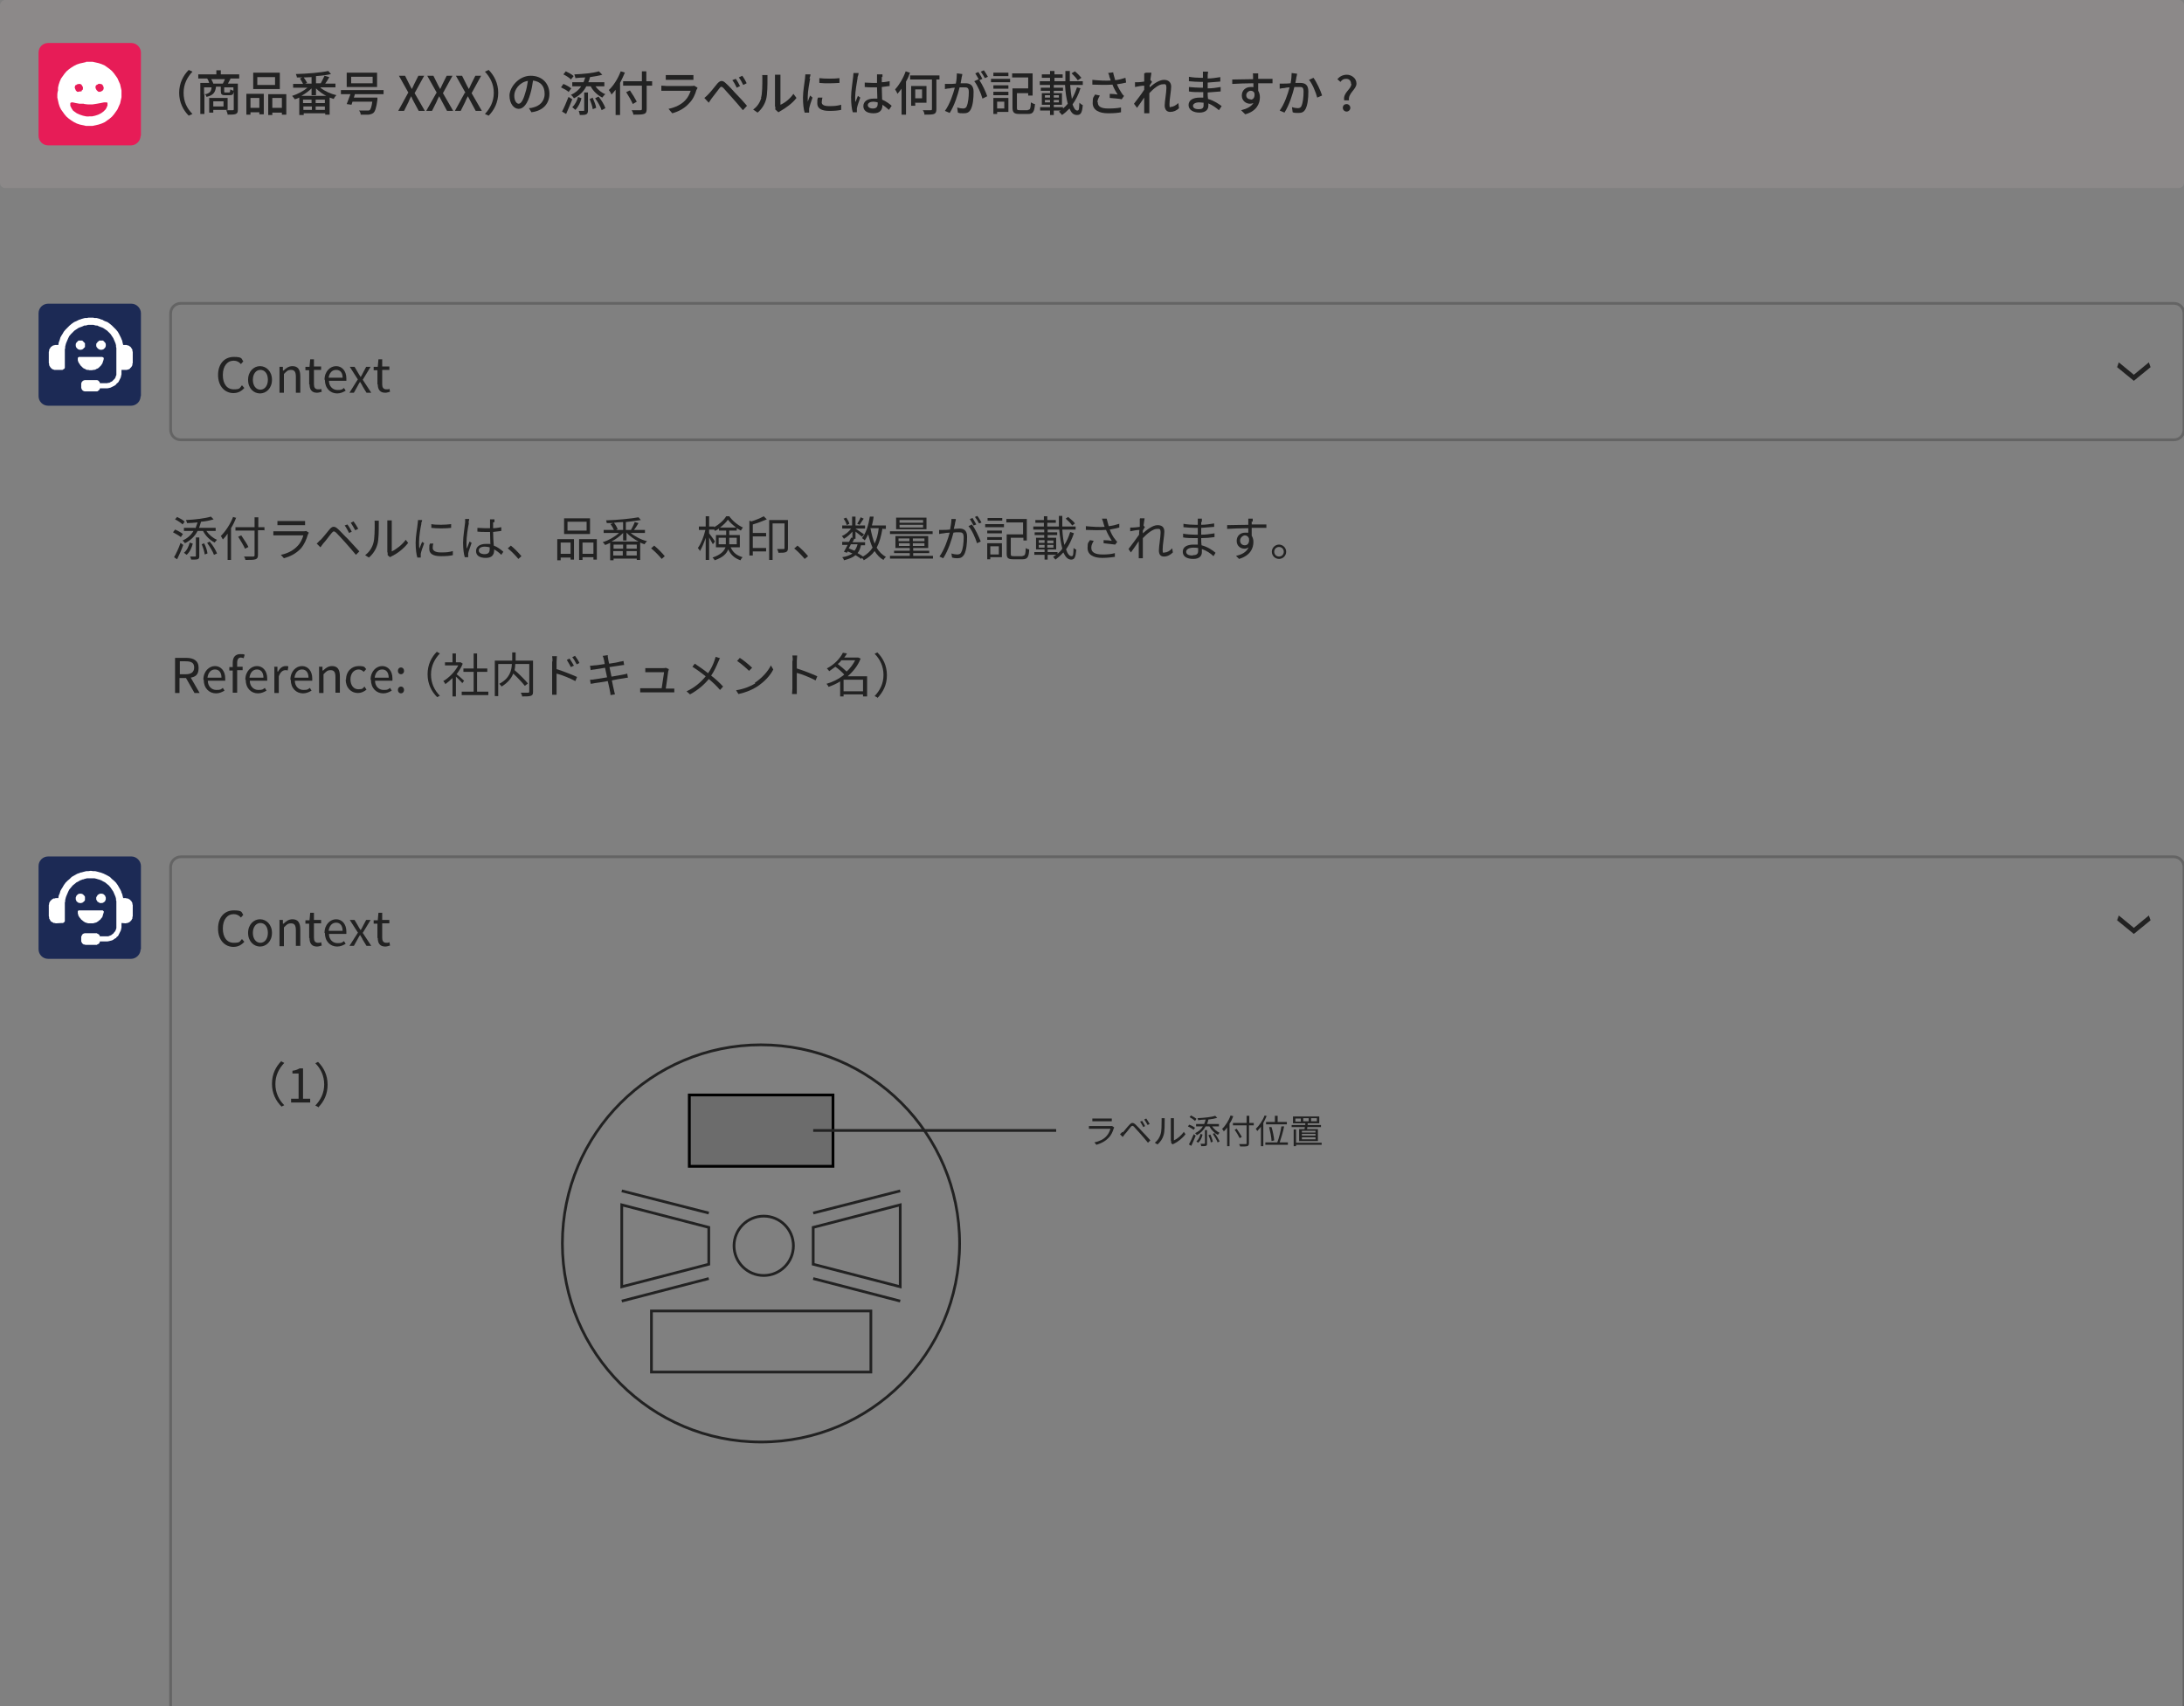 <?xml version="1.0" encoding="UTF-8"?>
<svg xmlns="http://www.w3.org/2000/svg" xmlns:xlink="http://www.w3.org/1999/xlink" id="_レイヤー_1" data-name="レイヤー 1" version="1.1" viewBox="0 0 640 500">
  <rect x="0" y="0" width="640" height="500" fill="#808080" stroke="none"/>
  <defs>
    <style>
      .cls-1 {
        fill: #fee5e5;
      }

      .cls-1, .cls-2, .cls-3, .cls-4, .cls-5, .cls-6 {
        stroke-width: 0px;
      }

      .cls-7 {
        opacity: .1;
      }

      .cls-8, .cls-9 {
        fill: none;
      }

      .cls-8, .cls-9, .cls-10 {
        stroke-miterlimit: 10;
        stroke-width: .8px;
      }

      .cls-8, .cls-10 {
        stroke: #000;
      }

      .cls-2 {
        fill: #e71c57;
      }

      .cls-3, .cls-10 {
        fill: #222;
      }

      .cls-9 {
        stroke: #222;
      }

      .cls-10 {
        opacity: .2;
      }

      .cls-10, .cls-11 {
        isolation: isolate;
      }

      .cls-4 {
        fill: #1c2a55;
      }

      .cls-12 {
        opacity: .3;
      }

      .cls-5 {
        fill-rule: evenodd;
      }

      .cls-5, .cls-6 {
        fill: #fff;
      }

      .cls-13 {
        display: none;
      }
    </style>
  </defs>
  <g id="_レイヤー_2" data-name="レイヤー 2" class="cls-13">
    <image class="cls-11" width="908" height="778" transform="translate(-33.9 -23.6) scale(.8)"></image>
  </g>
  <g id="_レイヤー_1-2" data-name="レイヤー 1">
    <g class="cls-7">
      <path class="cls-1" d="M640,53.6c0,.8-.7,1.5-1.5,1.5H1.5c-.8,0-1.5-.7-1.5-1.5V1.6C0,.8.7,0,1.5,0h637c.8,0,1.5.7,1.5,1.5v52Z"></path>
    </g>
    <path class="cls-2" d="M41.2,39.8c0,1.5-1.3,2.8-2.8,2.8H14.1c-1.6,0-2.8-1.3-2.8-2.8V15.4c0-1.6,1.3-2.8,2.8-2.8h24.4c1.5,0,2.8,1.3,2.8,2.8v24.4Z"></path>
    <path class="cls-4" d="M41.2,116.1c0,1.6-1.3,2.8-2.8,2.8H14.1c-1.6,0-2.8-1.3-2.8-2.8v-24.3c0-1.6,1.3-2.8,2.8-2.8h24.4c1.5,0,2.8,1.3,2.8,2.8v24.3Z"></path>
    <g class="cls-12">
      <path class="cls-9" d="M640,125.9c0,1.7-1.3,3-3,3H53c-1.7,0-3-1.3-3-3v-34c0-1.7,1.3-3,3-3h584c1.7,0,3,1.3,3,3v34Z"></path>
    </g>
    <path class="cls-3" d="M625.2,109.9l4.5-3.7.5,1.4-4.9,4-4.9-4,.5-1.4,4.5,3.7Z"></path>
    <path class="cls-3" d="M625.2,272l4.5-3.7.5,1.4-4.9,4-4.9-4,.5-1.4,4.5,3.7Z"></path>
    <g>
      <path class="cls-3" d="M55.3,20.5l1.1.5c-1.5,1.6-2.6,3.6-2.6,6.2s1,4.6,2.6,6.2l-1.1.5c-1.6-1.6-2.8-3.9-2.8-6.7s1.2-5.1,2.8-6.7Z"></path>
      <path class="cls-3" d="M67.5,23.2c-.3.5-.5.9-.7,1.3h2.9v7.6c0,.7-.1,1.1-.6,1.3-.5.2-1.3.2-2.4.2,0-.3-.2-.9-.4-1.3.8,0,1.7,0,1.9,0,.2,0,.3,0,.3-.3v-5.2c-.1.9-.4,1.1-1.2,1.1h-1.3c-1.1,0-1.3-.3-1.3-1.3v-1.2h-1.4c-.2,1.6-.7,2.5-2.8,3,0-.3-.3-.7-.6-.9v5.9h-1.2v-9.1h2.6c-.1-.4-.3-.9-.6-1.3h-2.6v-1.2h5.3v-1.2h1.3v1.2h5.4v1.2h-2.6ZM59.8,27.7c1.7-.3,2.1-.9,2.2-2.1h-2.2v2.1ZM62.5,32.2v.8h-1.2v-4.3h5.4v3.5h-4.2ZM65.3,24.5c.2-.4.5-.9.6-1.3h-4c.2.4.5.9.6,1.3h2.8ZM62.5,29.7v1.5h3v-1.5h-3ZM68.4,25.6h-2.7v1.2c0,.3,0,.3.4.3h1c.3,0,.3-.1.4-.9.2.1.6.3.9.4v-1h0Z"></path>
      <path class="cls-3" d="M72.2,27.5h5.1v6h-1.3v-.6h-2.6v.7h-1.2s0-6.1,0-6.1ZM73.4,28.7v2.9h2.6v-2.9h-2.6ZM82,26.1h-7.8v-4.8h7.8v4.8ZM80.6,22.6h-5.2v2.3h5.2v-2.3ZM83.9,27.5v6.1h-1.3v-.6h-2.8v.7h-1.2v-6.1h5.3ZM82.6,31.6v-2.9h-2.8v2.9h2.8Z"></path>
      <path class="cls-3" d="M93.9,25.7c1.2,1,3,1.8,4.7,2.2-.3.2-.7.8-.8,1.1-.4-.1-.8-.3-1.2-.4v5h-1.3v-.4h-6.3v.5h-1.3v-5.1c-.4.2-.9.4-1.3.5-.2-.3-.6-.8-.8-1,1.6-.5,3.3-1.4,4.5-2.4h-4.2v-1.1h2.9c-.2-.5-.6-1.1-.9-1.6l.7-.3c-.6,0-1.1,0-1.6,0,0-.3-.2-.7-.3-1,3.3-.1,7.2-.4,9.5-.9l.8.9c-1.2.3-2.8.5-4.4.6v2.1h1.8-.4c.4-.7.8-1.6,1.1-2.2l1.4.4c-.4.7-.8,1.4-1.2,1.9h3v1.1h-4.3ZM95.8,28.2c-1.2-.6-2.3-1.4-3.2-2.3v2h-1.3v-2c-.8.8-1.9,1.6-3,2.2,0,0,7.5,0,7.5,0ZM91.3,29.2h-2.5v1h2.5v-1ZM88.9,32.2h2.5v-1h-2.5v1ZM91.3,22.6c-.8,0-1.5.1-2.3.1.4.5.8,1.2,1,1.6l-.6.2h1.9v-2h0ZM95.2,29.2h-2.7v1h2.7v-1ZM95.2,32.2v-1h-2.7v1h2.7Z"></path>
      <path class="cls-3" d="M104,27.6c-.1.4-.2.7-.3,1h6.9s0,.4,0,.6c-.3,2.4-.7,3.5-1.2,3.9-.4.3-.8.4-1.3.5-.5,0-1.4,0-2.4,0,0-.4-.2-.9-.5-1.2,1,0,2,0,2.4,0s.5,0,.7-.1c.3-.2.6-1,.8-2.5h-5.8c-.1.3-.2.6-.3.9l-1.4-.2c.3-.8.7-1.9,1.1-2.9h-2.8v-1.2h12.5v1.2h-8.2ZM110.5,25.5h-8.9v-4.2h8.9v4.2ZM109.2,22.5h-6.3v1.9h6.3v-1.9Z"></path>
      <path class="cls-3" d="M119.7,27.2l-2.8-5h1.8l1.2,2.4c.2.5.5.9.8,1.5h0c.3-.6.5-1.1.7-1.5l1.2-2.4h1.7l-2.8,5.1,3,5.2h-1.8l-1.4-2.6c-.3-.5-.5-1-.8-1.7h0c-.3.6-.6,1.1-.8,1.7l-1.3,2.6h-1.7l2.9-5.3Z"></path>
      <path class="cls-3" d="M128,27.2l-2.8-5h1.8l1.2,2.4c.2.5.5.9.8,1.5h0c.3-.6.5-1.1.7-1.5l1.2-2.4h1.7l-2.8,5.1,3,5.2h-1.8l-1.4-2.6c-.3-.5-.5-1-.9-1.7h0c-.3.6-.6,1.1-.8,1.7l-1.3,2.6h-1.7l3-5.3Z"></path>
      <path class="cls-3" d="M136.4,27.2l-2.8-5h1.8l1.2,2.4c.2.5.5.9.8,1.5h0c.3-.6.5-1.1.7-1.5l1.2-2.4h1.7l-2.8,5.1,3,5.2h-1.8l-1.4-2.6c-.3-.5-.5-1-.9-1.7h0c-.3.6-.6,1.1-.8,1.7l-1.3,2.6h-1.7l2.9-5.3Z"></path>
      <path class="cls-3" d="M143.2,33.9l-1.1-.5c1.5-1.6,2.6-3.6,2.6-6.2s-1.1-4.6-2.6-6.2l1.1-.5c1.6,1.6,2.8,3.9,2.8,6.7s-1.2,5.1-2.8,6.7Z"></path>
      <path class="cls-3" d="M155.8,33l-.8-1.3c.5,0,.9-.1,1.2-.2,1.8-.4,3.4-1.7,3.4-4s-1.2-3.6-3.4-3.9c-.2,1.3-.4,2.6-.8,3.9-.8,2.9-2,4.4-3.4,4.4s-2.7-1.5-2.7-3.9,2.7-5.8,6.2-5.8,5.5,2.4,5.5,5.3c0,2.9-1.9,5-5.3,5.4ZM152,30.4c.6,0,1.3-.9,1.9-3.1.4-1.1.6-2.4.8-3.6-2.5.4-4,2.6-4,4.3,0,1.6.7,2.4,1.3,2.4Z"></path>
      <path class="cls-3" d="M166.7,27c-.5-.5-1.5-1-2.3-1.4l.7-1c.8.3,1.8.9,2.3,1.3l-.8,1.1ZM164.7,32.7c.6-1.1,1.3-2.8,1.9-4.3l1.1.7c-.6,1.4-1.2,3-1.8,4.3l-1.2-.7ZM167.3,23.3c-.4-.5-1.4-1.1-2.2-1.5l.7-.9c.8.4,1.8.9,2.3,1.4l-.8,1ZM171,24.1c.2-.4.3-.9.5-1.4-1,0-2,.1-2.9.2,0-.3-.2-.8-.3-1.1,2.6-.1,5.6-.4,7.2-.9l1,1c-1,.3-2.3.5-3.6.7-.1.5-.3,1.1-.5,1.5h4.7v1.2h-2.6c.7,1,1.8,1.9,2.9,2.3-.3.2-.7.7-.9,1-1.4-.7-2.7-1.9-3.4-3.3h-1.3c-.8,1.6-2,2.7-3.6,3.5-.2-.3-.6-.8-.9-1,1.3-.6,2.3-1.4,3-2.5h-2.6v-1.2h3.2ZM170.4,28.8c-.3,1.2-.9,2.5-1.8,3.4l-.9-.8c.8-.7,1.4-1.9,1.7-3l1,.4ZM171.1,27.1h1.2v5.2c0,.6-.1,1-.5,1.2-.4.2-1,.2-1.9.2,0-.3-.2-.8-.3-1.2.6,0,1.2,0,1.4,0,.2,0,.2,0,.2-.2v-5.2ZM173.7,28.7c.4.9.9,2.1,1,2.9l-1,.4c-.1-.8-.5-2-.9-3l1-.4ZM175.4,28.3c.8,1,1.7,2.4,2,3.4l-1.1.6c-.3-1-1.1-2.4-1.9-3.5l1-.5Z"></path>
      <path class="cls-3" d="M183.1,21.3c-.4,1-.9,2-1.4,3v9.4h-1.3v-7.4c-.4.5-.8,1-1.2,1.4-.1-.3-.5-1-.8-1.3,1.4-1.3,2.7-3.4,3.5-5.5l1.3.4ZM191.2,25.1h-1.7v6.8c0,.9-.2,1.3-.8,1.5-.6.2-1.6.2-3.1.2,0-.4-.3-1-.5-1.3,1.1,0,2.3,0,2.6,0,.3,0,.4-.1.4-.4v-6.8h-5.5v-1.3h5.5v-2.9h1.3v2.9h1.7v1.3ZM185.4,30.4c-.4-.9-1.2-2.3-1.9-3.4l1.1-.5c.7,1,1.6,2.5,2,3.3l-1.2.7Z"></path>
      <path class="cls-3" d="M204.1,26.3c-.4,1.4-1,2.8-2.1,3.9-1.4,1.6-3.2,2.5-5,3l-1.1-1.3c2-.4,3.8-1.3,4.9-2.5.8-.8,1.3-1.9,1.6-2.8h-7.1c-.3,0-.9,0-1.5,0v-1.5c.6,0,1.1.1,1.5.1h7.2c.4,0,.7,0,.9-.1l1,.6c0,.2-.2.4-.2.5ZM196.4,22h5.4c.4,0,1,0,1.4,0v1.4c-.4,0-.9,0-1.4,0h-5.4c-.4,0-.9,0-1.3,0v-1.4c.4,0,.9,0,1.3,0Z"></path>
      <path class="cls-3" d="M207.5,27.7c.7-.7,1.8-2.1,2.7-3.2.8-.9,1.5-1.1,2.5-.1.9.8,2,2,2.8,2.9,1,1,2.4,2.5,3.4,3.7l-1.2,1.3c-1-1.2-2.2-2.6-3.1-3.6-.8-.9-2.1-2.3-2.6-2.9-.5-.5-.8-.5-1.2.1-.6.8-1.7,2.2-2.3,3-.3.4-.6.9-.8,1.2l-1.3-1.4c.4-.3.7-.6,1.1-1ZM216.9,25.2l-1,.5c-.4-.8-.8-1.6-1.3-2.2l1-.4c.4.5,1,1.6,1.3,2.2ZM218.8,24.4l-1,.5c-.4-.8-.8-1.6-1.3-2.2l1-.5c.4.5,1,1.5,1.3,2.2Z"></path>
      <path class="cls-3" d="M223,28.7c.4-1.2.4-4,.4-5.6s0-.8-.1-1.1h1.6c0,.1,0,.6,0,1.1,0,1.6,0,4.6-.4,6-.4,1.5-1.3,2.9-2.5,3.9l-1.3-.9c1.2-.8,2-2.1,2.4-3.4ZM227.1,31.3v-8.3c0-.6,0-1,0-1.1h1.6c0,0,0,.5,0,1.1v7.7c1.2-.5,2.8-1.7,3.8-3.2l.9,1.2c-1.2,1.6-3.2,3-4.8,3.9-.2.1-.4.3-.5.3l-.9-.8c0-.2,0-.6,0-.9Z"></path>
      <path class="cls-3" d="M237.4,23c-.2,1.1-.7,3.8-.7,5.3s0,1,0,1.5c.2-.6.5-1.3.7-1.8l.7.6c-.4,1.1-.9,2.6-1,3.3,0,.2,0,.5,0,.6,0,.1,0,.3,0,.5h-1.3c-.3-.9-.5-2.5-.5-4.4s.5-4.5.6-5.6c0-.4.1-.8.1-1.2h1.5c0,.4-.2.9-.3,1.2ZM240.8,30c0,.6.5,1.1,2.2,1.1s2.3-.1,3.5-.4v1.5c-.9.2-2,.3-3.5.3-2.4,0-3.5-.8-3.5-2.2s0-1,.2-1.7h1.3c-.1.6-.2,1-.2,1.4ZM246,22.9v1.4c-1.6.1-4.2.2-5.9,0v-1.4c1.6.2,4.4.2,5.9,0Z"></path>
      <path class="cls-3" d="M251.3,22.9c-.2,1.1-.7,4-.7,5.5s0,1,.1,1.5c.2-.6.5-1.3.7-1.8l.7.5c-.4,1.1-.9,2.5-1,3.2,0,.2,0,.5,0,.6,0,.1,0,.3,0,.5h-1.2c-.3-.9-.5-2.5-.5-4.4s.5-4.7.6-5.9c0-.4.1-.8.1-1.2h1.5c0,.4-.2,1-.3,1.2ZM258.4,22.5c0,.4,0,1,0,1.6.8,0,1.6-.2,2.3-.3v1.4c-.7.1-1.5.2-2.3.3,0,1.4.1,2.7.1,3.7,1.2.5,2.1,1.2,2.8,1.8l-.8,1.2c-.7-.6-1.3-1.1-1.9-1.5h0c0,1.4-.6,2.5-2.6,2.5s-3-.8-3-2.1,1.1-2.2,3-2.2.8,0,1.1,0c0-1-.1-2.2-.1-3.3-.4,0-.8,0-1.2,0-.8,0-1.6,0-2.4-.1v-1.3c.8,0,1.6.1,2.4.1s.8,0,1.2,0v-1.6c0-.2,0-.6,0-.9h1.6c0,.2,0,.6,0,.8ZM255.8,31.8c1,0,1.4-.5,1.4-1.4v-.4c-.4-.1-.9-.2-1.3-.2-.9,0-1.6.4-1.6,1s.6,1,1.5,1Z"></path>
      <path class="cls-3" d="M266.7,21.2c-.3.9-.7,1.9-1.2,2.7v9.7h-1.3v-7.6c-.4.5-.8,1-1.2,1.5-.1-.3-.5-1-.7-1.3,1.2-1.3,2.4-3.3,3.1-5.3l1.2.4ZM275.3,23.3h-.9v8.7c0,.8-.2,1.2-.7,1.4s-1.5.2-2.8.2c0-.4-.2-1-.5-1.3,1,0,2,0,2.3,0,.3,0,.4,0,.4-.4v-8.6h-6.4v-1.2h8.6v1.2h0ZM268.2,30v1h-1.2v-5.8h4.5v4.9h-3.2ZM268.2,26.2v2.6h2v-2.6h-2Z"></path>
      <path class="cls-3" d="M281.8,22.6c0,.4-.2,1.1-.3,1.8.6,0,1.1,0,1.4,0,1.3,0,2.4.5,2.4,2.5s-.2,3.9-.8,5.1c-.5,1-1.2,1.2-2.1,1.2s-1.2,0-1.7-.2l-.2-1.5c.6.2,1.3.3,1.7.3s.9-.1,1.1-.7c.4-.9.6-2.7.6-4.1s-.5-1.4-1.4-1.4-.8,0-1.3,0c-.5,2.1-1.5,5.3-2.9,7.5l-1.4-.6c1.4-1.9,2.4-4.9,2.9-6.8-.6,0-1.2.1-1.5.2-.4,0-1,.1-1.4.2v-1.5c.3,0,.7,0,1.2,0,.5,0,1.2,0,2-.1.2-1,.3-2.1.3-3l1.6.2c0,.3-.1.6-.2,1ZM287.9,23.1l-.9.4c.9,1.3,1.9,3.5,2.3,4.7l-1.4.7c-.4-1.5-1.5-4-2.4-5.1l1.3-.6s0,0,0,0c-.3-.5-.7-1.2-1-1.7l.9-.4c.3.5.9,1.4,1.1,1.9ZM289.5,22.5l-.9.4c-.3-.6-.8-1.4-1.2-1.9l.9-.4c.4.5.9,1.4,1.2,1.9Z"></path>
      <path class="cls-3" d="M290.4,23.1h5.6v1h-5.6v-1ZM295.4,32.8h-3.2v.6h-1.1v-4.7h4.4v4.1ZM291.1,25h4.4v1h-4.4v-1ZM291.1,26.9h4.4v1h-4.4v-1ZM295.5,22.3h-4.4v-1h4.4v1ZM292.2,29.8v2h2.1v-2h-2.1ZM301.2,32.2c.7,0,.8-.4.9-2.2.3.2.9.5,1.2.5-.2,2.3-.6,2.9-2,2.9h-2.6c-1.5,0-2-.4-2-1.9v-5.6h4.6v-3.2h-4.7v-1.2h6v6.5h-1.3v-.7h-3.3v4.3c0,.6.1.7.9.7h2.3Z"></path>
      <path class="cls-3" d="M316.6,25.9c-.5,1.7-1.3,3.3-2.3,4.7.4,1.1.8,1.8,1.4,1.8s.5-.7.6-2.3c.3.3.7.6,1,.7-.2,2.3-.6,2.9-1.7,2.9s-1.7-.7-2.2-1.9c-.7.7-1.4,1.4-2.2,1.9-.2-.3-.6-.7-.9-1,.2-.1.4-.2.5-.3h-2v1.3h-1.1v-1.3h-2.9v-1h2.9v-.7h-2.4v-3.4h2.4v-.7h-2.7v-.9h2.7v-.8h-3v-1.1h3v-1h-2.4v-1h2.4v-1h1.3v1h2.4v1h-2.4v1h3.2c0-1,0-2,0-3h1.3c0,1,0,2,0,3h3.8v1.1h-3.7c.1,1.5.3,3,.5,4.1.6-1,1.1-2.2,1.5-3.4l1.2.3ZM306.2,28.6h1.5v-.7h-1.5v.7ZM306.2,30h1.5v-.7h-1.5v.7ZM310.3,28.6v-.7h-1.5v.7h1.5ZM310.3,30v-.7h-1.5v.7h1.5ZM311.5,31.8c.5-.4,1-.9,1.4-1.4-.4-1.5-.7-3.4-.8-5.5h-3.3v.8h2.7v.9h-2.7v.7h2.4v3.4h-2.4v.7h2.7v.4h0ZM315.8,23.5c-.4-.6-1.1-1.4-1.8-2l1-.6c.7.6,1.5,1.4,1.9,1.9l-1,.7Z"></path>
      <path class="cls-3" d="M324.7,21.4l1.5-.2c.1.7.4,1.5.6,2.3,1-.1,2.1-.4,3-.7l.2,1.4c-.8.2-1.8.4-2.7.5.4,1,1,2,1.4,2.6.2.3.4.6.7.8l-.7,1c-.7-.2-2.5-.3-3.5-.4v-1.2c.8,0,1.8.1,2.3.2-.5-.8-1.1-1.8-1.5-2.9-1.7.1-3.6.1-5.9,0v-1.4c2,.2,3.9.3,5.4.2-.1-.4-.3-.8-.4-1.1,0-.3-.2-.8-.4-1.2ZM321.7,30c0,1.3,1.1,1.8,3.1,1.8,1.5,0,2.7-.1,3.7-.3v1.4c-.9.2-2.1.3-3.8.3-2.7,0-4.5-1-4.5-3s.3-1.6.7-2.5l1.4.3c-.4.7-.7,1.3-.7,1.9Z"></path>
      <path class="cls-3" d="M335.8,21.3h1.6c0,.4-.2,1.2-.3,2.1h0s.5.6.5.6c-.2.2-.4.7-.7,1,0,.2,0,.4,0,.6,1.1-1,2.8-2.2,4.2-2.2s2.1.8,2.1,2-.5,3.7-.5,5.1.2.8.6.8,1.3-.4,2-1.1l.2,1.5c-.7.7-1.6,1.1-2.6,1.1s-1.6-.7-1.6-1.9.5-3.7.5-5.1-.4-1.1-1.1-1.1c-1.1,0-2.7,1.3-3.9,2.6,0,.5,0,1,0,1.4,0,1.2,0,2.2,0,3.5,0,.2,0,.7,0,1h-1.5c0-.3,0-.7,0-.9,0-1.3,0-2.1,0-3.7-.7,1-1.5,2.2-2.1,3l-.9-1.2c.8-1,2.3-3,3-4.1,0-.4,0-.8,0-1.2-.7,0-1.8.2-2.7.4v-1.4c.2,0,.5,0,.9,0,.4,0,1.2-.1,1.8-.2,0-.6,0-1.1,0-1.2,0-.4,0-.8,0-1.2Z"></path>
      <path class="cls-3" d="M353.9,22.3c0,.2,0,.4,0,.7,1.2,0,2.4-.2,3.7-.4v1.3c-1,.1-2.3.2-3.7.3v1.7c1.4,0,2.6-.2,3.8-.4v1.3c-1.3.1-2.5.2-3.8.3,0,.6,0,1.3.1,1.9,1.8.5,3.2,1.5,4,2.1l-.8,1.2c-.8-.7-1.9-1.5-3.1-2,0,.3,0,.5,0,.7,0,1.1-.8,2-2.6,2s-3.2-.8-3.2-2.2,1.2-2.2,3.3-2.2.7,0,1,0c0-.5,0-1.1,0-1.6h-.8c-.9,0-2.5,0-3.4-.2v-1.3c.9.1,2.6.2,3.4.2h.7v-1.7h-.6c-.9,0-2.6-.1-3.5-.2v-1.3c.9.2,2.6.3,3.5.3h.6v-.9c0-.2,0-.7,0-.9h1.5c0,.2,0,.5-.1.9ZM351.3,32c.8,0,1.4-.2,1.4-1.1s0-.5,0-.8c-.4,0-.8-.1-1.3-.1-1.2,0-1.8.5-1.8,1,0,.6.5,1,1.7,1Z"></path>
      <path class="cls-3" d="M368.7,22.4c0,.2,0,.4,0,.7h4.2v1.3c-.9,0-2.2,0-4.2,0,0,.8,0,1.6,0,2.2.3.5.5,1.1.5,1.9,0,1.9-1,4.1-4.3,5l-1.2-1.2c1.6-.4,2.9-1,3.6-2.1-.3.1-.6.2-1,.2-1.1,0-2.4-.8-2.4-2.4s1.2-2.5,2.6-2.5.5,0,.8.1c0-.4,0-.8,0-1.2-2.1,0-4.4.1-6.2.2v-1.3c1.5,0,4.1-.1,6.1-.1,0-.3,0-.5,0-.7,0-.5,0-.9-.1-1h1.6c0,.2,0,.8,0,1ZM366.5,29.2c.7,0,1.3-.6,1.1-1.9-.2-.5-.6-.7-1.1-.7s-1.3.5-1.3,1.3c0,.8.6,1.2,1.3,1.2Z"></path>
      <path class="cls-3" d="M379.9,22.5c0,.4-.2,1.1-.3,1.8.6,0,1.1,0,1.4,0,1.4,0,2.4.5,2.4,2.5s-.2,3.9-.8,5.1c-.5,1-1.2,1.2-2.1,1.2s-1.2,0-1.7-.2l-.2-1.5c.6.2,1.3.3,1.7.3s.9-.1,1.1-.7c.4-.9.6-2.6.6-4.1s-.5-1.4-1.4-1.4-.8,0-1.3,0c-.5,2.1-1.5,5.3-2.9,7.5l-1.4-.6c1.4-1.9,2.4-4.9,2.9-6.8-.6,0-1.2.1-1.5.2-.4,0-1,.1-1.4.2v-1.5c.3,0,.7,0,1.2,0,.5,0,1.2,0,2-.1.2-1,.3-2.1.3-3l1.6.2c0,.3-.1.6-.2,1ZM387.4,28l-1.4.6c-.4-1.5-1.4-4-2.4-5.2l1.3-.6c.9,1.2,2.1,3.8,2.5,5.1Z"></path>
      <path class="cls-3" d="M395.9,24.5c0-.8-.5-1.4-1.4-1.4s-1.2.3-1.7.9l-.9-.8c.7-.8,1.6-1.3,2.8-1.3s2.8.9,2.8,2.6-2.5,2.8-2.2,4.9h-1.4c-.4-2.3,2.1-3.2,2.1-4.8ZM393.5,31.6c0-.7.5-1.1,1.1-1.1s1.1.5,1.1,1.1-.5,1.1-1.1,1.1-1.1-.5-1.1-1.1Z"></path>
    </g>
    <g>
      <path class="cls-3" d="M63.9,109.9c0-3.3,1.9-5.3,4.6-5.3s2.2.6,2.8,1.3l-.7.8c-.5-.6-1.2-1-2.1-1-1.9,0-3.2,1.6-3.2,4.2s1.2,4.2,3.2,4.2,1.7-.4,2.4-1.2l.7.8c-.8.9-1.8,1.5-3.2,1.5-2.5,0-4.5-2-4.5-5.3Z"></path>
      <path class="cls-3" d="M72.7,111.3c0-2.5,1.7-4,3.5-4s3.5,1.5,3.5,4-1.7,4-3.5,4-3.5-1.4-3.5-4ZM78.5,111.3c0-1.8-.9-2.9-2.2-2.9s-2.2,1.2-2.2,2.9.9,2.9,2.2,2.9,2.2-1.2,2.2-2.9Z"></path>
      <path class="cls-3" d="M81.8,107.5h1.1v1.1h.2c.7-.7,1.5-1.3,2.6-1.3,1.6,0,2.3,1,2.3,3v4.8h-1.3v-4.7c0-1.4-.4-2-1.4-2s-1.3.4-2.1,1.2v5.5h-1.3v-7.6h0Z"></path>
      <path class="cls-3" d="M90.6,112.7v-4.2h-1.1v-1h1.2c0,0,.2-2.2.2-2.2h1.1v2.1h2.1v1h-2.1v4.2c0,.9.3,1.5,1.2,1.5s.6,0,.9-.2l.2.9c-.4.1-.9.3-1.4.3-1.6,0-2.2-1-2.2-2.5Z"></path>
      <path class="cls-3" d="M95.1,111.3c0-2.5,1.7-4,3.4-4s3,1.4,3,3.6,0,.6,0,.7h-5.1c0,1.6,1.1,2.7,2.5,2.7s1.3-.2,1.9-.6l.5.8c-.7.4-1.5.8-2.5.8-2,0-3.6-1.5-3.6-4ZM100.4,110.7c0-1.5-.7-2.3-1.9-2.3s-2,.9-2.2,2.3h4.1Z"></path>
      <path class="cls-3" d="M104.8,111.1l-2.3-3.6h1.4l1,1.7c.2.4.5.8.8,1.3h0c.2-.4.5-.8.7-1.3l.9-1.7h1.3l-2.3,3.8,2.5,3.8h-1.4l-1.1-1.8c-.2-.5-.5-.9-.8-1.4h0c-.3.4-.5.9-.8,1.4l-1,1.8h-1.3l2.5-4Z"></path>
      <path class="cls-3" d="M110.6,112.7v-4.2h-1.1v-1h1.2c0,0,.2-2.2.2-2.2h1.1v2.1h2.1v1h-2.1v4.2c0,.9.3,1.5,1.2,1.5s.6,0,.9-.2l.2.9c-.4.1-.9.3-1.4.3-1.6,0-2.2-1-2.2-2.5Z"></path>
    </g>
    <g>
      <path class="cls-3" d="M53,157.4c-.5-.4-1.5-1-2.3-1.4l.6-.8c.8.3,1.8.9,2.3,1.3l-.6.9ZM51,163.3c.6-1,1.4-2.7,1.9-4.2l.8.6c-.5,1.4-1.2,3-1.8,4.2l-.9-.6ZM53.5,153.7c-.5-.5-1.4-1.1-2.2-1.5l.6-.7c.8.4,1.8.9,2.2,1.4l-.6.8ZM57.3,154.8c.2-.5.4-1.1.6-1.7-1.1.1-2.1.2-3.1.2,0-.2-.2-.6-.3-.9,2.6-.1,5.7-.5,7.3-1l.8.8c-1,.3-2.3.6-3.7.7-.2.6-.3,1.2-.6,1.8h4.9v.9h-2.7c.7,1.1,1.9,2.1,3.1,2.6-.2.2-.6.6-.7.8-1.4-.7-2.7-2-3.4-3.4h-1.6c-.8,1.6-2.1,2.8-3.7,3.6-.1-.2-.5-.6-.7-.8,1.4-.6,2.5-1.6,3.2-2.8h-2.8v-.9h3.3ZM56.5,159.3c-.3,1.2-.9,2.5-1.8,3.3l-.8-.6c.9-.7,1.4-1.9,1.7-3l.8.3ZM57.4,157.5h1v5.4c0,.5,0,.8-.5,1-.4.1-1,.1-1.9.1,0-.3-.2-.6-.3-.9.7,0,1.3,0,1.5,0,.2,0,.2,0,.2-.2v-5.4ZM59.8,159.2c.5.9.9,2.1,1,3l-.8.3c-.1-.8-.5-2.1-.9-3l.8-.3ZM61.5,158.8c.9,1,1.7,2.4,2.1,3.4l-.9.4c-.3-.9-1.2-2.4-2-3.5l.8-.4Z"></path>
      <path class="cls-3" d="M69.2,151.7c-.4,1.1-.9,2.1-1.5,3.1v9.3h-1v-7.7c-.4.6-.9,1.2-1.4,1.7-.1-.2-.4-.8-.6-1,1.4-1.4,2.8-3.5,3.6-5.6l1,.3ZM77.4,155.4h-1.8v7.2c0,.8-.2,1.1-.7,1.3-.6.2-1.5.2-3,.2,0-.3-.2-.7-.4-1,1.2,0,2.3,0,2.7,0,.3,0,.4-.1.4-.4v-7.2h-5.6v-1h5.6v-2.9h1.1v2.9h1.8s0,1,0,1ZM71.8,160.8c-.4-.9-1.3-2.4-2-3.5l.9-.4c.7,1.1,1.7,2.5,2.1,3.4l-1,.5Z"></path>
      <path class="cls-3" d="M90.2,156.7c-.4,1.4-1,2.8-2,4-1.5,1.6-3.2,2.4-5,2.9l-.9-1c2-.4,3.7-1.3,4.9-2.6.9-.9,1.4-2.1,1.7-3.1h-7.4c-.3,0-.9,0-1.4,0v-1.2c.5,0,1,0,1.4,0h7.4c.3,0,.6,0,.8-.1l.8.5c0,.1-.2.3-.2.4ZM82.6,152.7h5.5c.4,0,.9,0,1.3,0v1.2c-.3,0-.8,0-1.3,0h-5.5c-.4,0-.9,0-1.3,0v-1.2c.4,0,.8,0,1.3,0Z"></path>
      <path class="cls-3" d="M93.8,158.4c.7-.7,1.9-2.2,2.8-3.3.8-.9,1.4-1,2.4-.1.9.8,2,2.1,2.9,2.9.9,1,2.3,2.5,3.4,3.7l-1,1c-1-1.2-2.2-2.6-3.1-3.6-.8-.9-2.1-2.3-2.7-2.9-.6-.5-.8-.5-1.3.1-.7.8-1.8,2.4-2.5,3.1-.3.4-.6.8-.8,1.1l-1.1-1.1c.4-.3.6-.6,1-1ZM103.1,155.8l-.8.4c-.4-.7-.8-1.6-1.3-2.2l.8-.3c.4.5,1,1.5,1.3,2.2ZM104.9,155l-.8.4c-.4-.7-.9-1.6-1.3-2.2l.8-.4c.4.5,1,1.5,1.4,2.2Z"></path>
      <path class="cls-3" d="M109.4,159.2c.4-1.3.4-4.1.4-5.6s0-.7-.1-1h1.3c0,.2,0,.6,0,1,0,1.6,0,4.6-.4,5.9-.4,1.5-1.3,2.9-2.5,3.9l-1.1-.7c1.2-.9,2-2.1,2.4-3.5ZM113.5,161.9v-8.4c0-.5,0-.9,0-1h1.3c0,.1,0,.5,0,1v8.1c1.3-.6,3-1.9,4.1-3.4l.7.9c-1.2,1.6-3.1,3.1-4.8,3.9-.2.1-.4.2-.5.3l-.7-.6c0-.2,0-.5,0-.8Z"></path>
      <path class="cls-3" d="M123.5,153.4c-.3,1.3-.7,3.8-.7,5.4s0,1.3.1,2c.2-.6.6-1.5.8-2l.6.4c-.4,1-.9,2.5-1,3.1,0,.2,0,.5,0,.6,0,.1,0,.4,0,.5h-1c-.3-.9-.5-2.5-.5-4.4s.5-4.4.6-5.6c0-.3.1-.7.1-1h1.2c0,.3-.2.8-.3,1ZM126.8,160.6c0,.6.5,1.3,2.4,1.3s2.3-.1,3.5-.4v1.2c-.9.2-2,.3-3.5.3-2.4,0-3.4-.8-3.4-2.1s0-1,.2-1.6h1c-.2.6-.2,1-.2,1.4ZM132.2,153.6v1.1c-1.5.2-4.2.2-5.8,0v-1.1c1.5.3,4.3.2,5.8,0Z"></path>
      <path class="cls-3" d="M137.4,153.3c-.3,1.3-.7,4.1-.7,5.6s0,1.3.1,1.9c.2-.6.6-1.5.8-2.1l.6.4c-.3,1-.9,2.4-1,3.1,0,.2,0,.5,0,.6,0,.1,0,.3,0,.5h-1c-.3-.9-.5-2.5-.5-4.3s.5-4.7.6-5.9c0-.3,0-.7,0-1h1.2c0,.3-.2.8-.2,1ZM144.5,153.1c0,.4,0,1,0,1.7.9,0,1.7-.2,2.4-.3v1.1c-.8.1-1.6.2-2.4.3,0,1.4.1,2.8.2,4,1.1.4,2,1.1,2.8,1.8l-.6.9c-.7-.7-1.4-1.2-2.1-1.6v.3c0,1.1-.5,2.2-2.4,2.2s-2.9-.7-2.9-2,1.1-2.1,2.9-2.1.9,0,1.3.1c0-1.1-.1-2.4-.1-3.6-.4,0-.9,0-1.3,0-.8,0-1.5,0-2.4-.1v-1.1c.8,0,1.5.1,2.4.1s.9,0,1.3,0v-1.7c0-.2,0-.6,0-.9h1.3c0,.3,0,.5,0,.8ZM142,162.4c1.2,0,1.5-.6,1.5-1.5s0-.3,0-.5c-.4-.1-.9-.2-1.4-.2-1.1,0-1.8.4-1.8,1.1,0,.7.7,1.1,1.7,1.1Z"></path>
      <path class="cls-3" d="M148.8,160.7l.9-.8c1,.8,2.3,2.1,3.1,3.1l-.9.8c-.9-1.1-2.1-2.3-3.1-3.1Z"></path>
      <path class="cls-3" d="M163.3,158h4.9v6h-1v-.6h-2.9v.8h-1v-6.1h0ZM164.3,159v3.3h2.9v-3.3h-2.9ZM172.9,156.5h-7.6v-4.6h7.6v4.6ZM171.9,152.9h-5.6v2.6h5.6v-2.6ZM174.9,158v6h-1v-.7h-3.2v.8h-1v-6.1h5.2ZM173.9,162.3v-3.3h-3.2v3.3h3.2Z"></path>
      <path class="cls-3" d="M184.7,156.1c1.3,1.1,3.2,2.1,4.9,2.5-.2.2-.6.6-.7.9-.4-.1-.9-.3-1.3-.5v5.1h-1v-.4h-6.8v.5h-1v-5.1c-.5.2-1,.5-1.5.6-.1-.2-.4-.6-.7-.8,1.7-.5,3.6-1.6,4.8-2.7h-4.5v-.9h3c-.2-.5-.6-1.2-1-1.7l.8-.3c-.6,0-1.3,0-1.9,0,0-.2-.1-.6-.2-.8,3.3-.1,7.3-.5,9.5-.9l.7.8c-1.2.2-2.7.4-4.4.6v2.3h1.9-.4c.4-.7.9-1.7,1.1-2.3l1.1.3c-.4.7-.9,1.5-1.3,2h3.2v.9h-4.6ZM187.1,158.7c-1.3-.7-2.6-1.6-3.5-2.6v2.3h-1v-2.2c-.9.9-2.1,1.8-3.4,2.5h7.9ZM182.6,159.6h-2.8v1.2h2.8v-1.2ZM179.7,162.8h2.8v-1.3h-2.8v1.3ZM182.5,153c-.9,0-1.8.1-2.6.2.5.6.9,1.3,1.1,1.9l-.5.2h2.1v-2.2h0ZM186.6,159.6h-3v1.2h3v-1.2ZM186.6,162.8v-1.3h-3v1.3h3Z"></path>
      <path class="cls-3" d="M190.8,160.7l.9-.8c1,.8,2.3,2.1,3.1,3.1l-.9.8c-.9-1.1-2.1-2.3-3.1-3.1Z"></path>
      <path class="cls-3" d="M214.1,160.4c.8,1.7,1.9,2.4,3.5,2.9-.2.2-.5.6-.6.9-1.7-.6-2.8-1.5-3.6-3.2-.5,1.3-1.6,2.4-4,3.2,0-.2-.4-.6-.6-.8,2.4-.8,3.4-1.9,3.8-3h-2.8v-3.6h3v-1.3h-2.1v-.6c-.4.3-.8.5-1.2.7,0-.1-.1-.2-.2-.4h0c0,0-1.5,0-1.5,0v1.1c.4.5,1.5,2,1.7,2.4l-.6.8c-.2-.4-.7-1.3-1.1-2v6.6h-1v-6.5c-.5,1.5-1.1,2.9-1.7,3.9-.1-.3-.4-.7-.6-.9.9-1.2,1.8-3.4,2.2-5.3h-1.9v-1h2v-3h1v3h1.5v.2c1.4-.8,2.8-2,3.5-3.2h.9c1,1.4,2.5,2.6,4,3.3-.2.2-.4.6-.6.9-.4-.2-.8-.5-1.2-.7v.7h-2.2v1.3h3.1v3.6h-2.8ZM212.7,159.5c0-.2,0-.5,0-.7v-1.2h-2.1v1.9h2.1ZM215.7,154.6c-.9-.7-1.8-1.5-2.4-2.3-.5.8-1.4,1.6-2.3,2.3h4.7ZM213.7,157.6v1.2c0,.2,0,.5,0,.7h2.2v-1.9h-2.2Z"></path>
      <path class="cls-3" d="M224.7,152.2c-1.2.5-2.7,1.1-4.1,1.5v2.5h3.9v1h-3.9v3.4h3.9v1h-3.9v1.2h-1v-10.2l.6.2c1.3-.4,2.7-1,3.6-1.5l.9.9ZM230.9,160.6c0,.6-.1,1-.6,1.2-.4.2-1.2.2-2.2.2,0-.3-.2-.8-.4-1.1.9,0,1.6,0,1.9,0,.2,0,.3,0,.3-.3v-7.2h-3.5v10.7h-1v-11.7h5.5v8.3h0Z"></path>
      <path class="cls-3" d="M232.8,160.7l.9-.8c1,.8,2.3,2.1,3.1,3.1l-1,.8c-.9-1.1-2.1-2.3-3.1-3.1Z"></path>
      <path class="cls-3" d="M258.6,154.9c-.4,2.3-.9,4.1-1.7,5.6.7,1.2,1.6,2.1,2.7,2.7-.2.2-.6.6-.7.9-1.1-.6-1.9-1.5-2.6-2.6-.8,1.1-1.9,2-3.2,2.7,0-.2-.3-.5-.5-.7l-.3.3c-.4-.4-1-.7-1.6-1.1-.8.7-1.9,1.1-3.4,1.5,0-.3-.3-.7-.5-.9,1.3-.2,2.3-.6,3-1.1-.5-.2-.9-.4-1.4-.6l-.2.4-.9-.3c.3-.5.7-1.2,1.1-2h-1.6v-.9h2c.2-.4.4-.8.6-1.2h.4c0,0,0-1.8,0-1.8-.7.8-1.6,1.6-2.5,2.1-.1-.2-.4-.6-.6-.8,1-.4,2.1-1.3,2.7-2.2h-2.6v-.9h2.9v-2.6h1v2.6h2.8v.9h-2.8c.6.4,2.1,1.4,2.5,1.7l-.6.7c-.4-.3-1.2-1-1.9-1.5v2.1h-.6.2c-.1.4-.3.7-.5,1h3.7v.9h-1.2c-.2.9-.5,1.7-1,2.3.6.3,1.2.7,1.6,1,1.2-.7,2.1-1.5,2.8-2.6-.5-1.1-.9-2.4-1.3-3.9-.3.7-.6,1.2-1,1.8-.1-.2-.6-.6-.8-.7,1.2-1.5,1.9-3.8,2.3-6.3h1.1c-.1,1-.3,1.8-.5,2.6h4.1v1h-.8ZM248.1,153.8c-.1-.5-.5-1.3-.9-1.8l.8-.3c.4.6.8,1.3.9,1.8l-.8.4ZM249.3,159.6c-.2.4-.4.8-.6,1.1.6.2,1.1.5,1.7.7.4-.5.7-1.1.9-1.9h-2ZM253.1,152c-.4.6-.9,1.3-1.2,1.8l-.7-.3c.3-.5.8-1.3,1-1.9l.9.4ZM255.1,154.9c.3,1.6.7,3.1,1.2,4.4.6-1.2,1-2.7,1.2-4.5h-2.5Z"></path>
      <path class="cls-3" d="M273.4,162.9v.8h-12.6v-.8h5.8v-.8h-4.6v-.7h4.6v-.8h-4.2v-3.5h9.6v3.5h-4.4v.8h4.7v.7h-4.7v.8h5.8ZM273.3,156.5h-12.5v-.8h12.5v.8ZM271.5,155.1h-8.9v-3.4h8.9v3.4ZM263.3,158.6h3.2v-.8h-3.2v.8ZM266.6,160v-.8h-3.2v.8h3.2ZM270.5,152.4h-6.9v.8h6.9v-.8ZM270.5,153.8h-6.9v.8h6.9v-.8ZM270.9,157.8h-3.4v.8h3.4v-.8ZM270.9,159.2h-3.4v.8h3.4v-.8Z"></path>
      <path class="cls-3" d="M279.9,153c0,.4-.2,1.2-.4,2,.7,0,1.2-.1,1.6-.1,1.3,0,2.3.5,2.3,2.4s-.2,3.9-.8,5.1c-.5.9-1.1,1.2-2,1.2s-1.2-.1-1.6-.2l-.2-1.2c.6.2,1.3.3,1.7.3s1-.1,1.2-.7c.5-.9.7-2.8.7-4.3s-.6-1.5-1.5-1.5-.9,0-1.5.1c-.5,2-1.5,5.2-3,7.5l-1.1-.5c1.4-1.9,2.5-5.1,3-7-.7,0-1.4.1-1.8.2-.3,0-.9.1-1.3.2v-1.2c.3,0,.7,0,1.1,0,.5,0,1.3,0,2.1-.1.2-1,.4-2.1.4-3.1h1.3c0,.4-.1.7-.2,1ZM287.4,158.7l-1.1.5c-.4-1.4-1.5-3.9-2.5-5l1-.5c.9,1.1,2.1,3.7,2.6,5ZM286.1,153.7l-.8.3c-.3-.6-.8-1.4-1.1-1.9l.8-.3c.3.5.8,1.4,1.1,1.9ZM287.7,153.1l-.8.3c-.3-.6-.8-1.4-1.2-1.9l.7-.3c.4.5.9,1.4,1.2,1.9Z"></path>
      <path class="cls-3" d="M288.7,153.6h5.5v.9h-5.5v-.9ZM293.6,163.3h-3.4v.6h-.9v-4.7h4.3v4.1h0ZM289.3,155.5h4.3v.8h-4.3v-.8ZM289.3,157.4h4.3v.8h-4.3v-.8ZM293.7,152.6h-4.3v-.8h4.3v.8ZM290.2,160.1v2.4h2.5v-2.4h-2.5ZM299.6,162.9c.8,0,.9-.4,1-2.3.2.2.7.4,1,.4-.1,2.2-.5,2.9-1.9,2.9h-2.8c-1.4,0-1.9-.3-1.9-1.6v-5.7h4.8v-3.5h-4.9v-1h6v6.3h-1v-.8h-3.7v4.7c0,.6.1.7.9.7h2.6Z"></path>
      <path class="cls-3" d="M314.7,156.3c-.6,1.7-1.3,3.3-2.3,4.7.4,1.3,1,2,1.6,2s.5-.7.6-2.4c.2.2.6.4.8.5-.2,2.2-.5,2.9-1.5,2.9s-1.7-.8-2.3-2.1c-.7.8-1.5,1.5-2.3,2.1-.2-.2-.5-.6-.7-.8.3-.2.6-.4.9-.6h-2.5v1.4h-.9v-1.4h-3v-.8h3v-.8h-2.5v-3.4h2.4v-.8h-2.8v-.8h2.8v-.9h1v.9h2.8v.8h-2.8v.8h2.5v3.4h-2.5v.8h2.9v.5c.5-.4,1-.9,1.4-1.5-.4-1.5-.7-3.4-.9-5.6h-7.6v-.9h3.1v-1.1h-2.5v-.8h2.5v-1.1h1v1.1h2.5v.8h-2.5v1.1h3.4c0-1,0-2,0-3.1h1c0,1.1,0,2.1,0,3.1h3.9v.9h-3.9c.1,1.7.3,3.3.6,4.5.7-1.1,1.3-2.4,1.7-3.8l.9.3ZM304.4,159.1h1.7v-.8h-1.7v.8ZM304.4,160.5h1.7v-.8h-1.7v.8ZM308.7,158.4h-1.8v.8h1.8v-.8ZM308.7,159.7h-1.8v.8h1.8v-.8ZM314.2,154c-.4-.6-1.2-1.4-1.9-2l.7-.5c.7.6,1.6,1.3,2,1.9l-.8.6Z"></path>
      <path class="cls-3" d="M323.1,152h1.2c.1.5.4,1.4.6,2.2,1-.1,2.2-.4,3.1-.7v1.1c-.7.2-1.8.4-2.8.6.4,1.1,1,2.2,1.6,2.9.2.3.4.5.6.7l-.6.8c-.7-.1-2.4-.3-3.4-.4v-.9c.9,0,1.9.1,2.4.2-.5-.8-1.2-2-1.7-3.2-1.7.1-3.7.1-5.9,0v-1.1c2,.2,4,.3,5.5.2-.2-.5-.3-.9-.4-1.3-.1-.3-.2-.7-.4-1.1ZM319.8,160.6c0,1.3,1.2,1.9,3.3,1.9,1.4,0,2.6-.1,3.6-.4v1.1c-.9.1-2.1.3-3.7.3-2.7,0-4.3-1-4.3-2.9s.3-1.5.7-2.3l1.1.2c-.4.7-.7,1.3-.7,1.9Z"></path>
      <path class="cls-3" d="M334.1,151.9h1.3c0,.4-.2,1.2-.3,2.1,0,0,0,0,0,0l.4.5c-.2.2-.4.6-.6,1,0,.3,0,.5,0,.8,1.1-1,2.9-2.4,4.3-2.4s2,.7,2,1.9-.5,3.8-.5,5.2.2.9.7.9,1.4-.4,2.1-1.2l.2,1.2c-.7.7-1.6,1.2-2.6,1.2s-1.5-.6-1.5-1.8.5-3.9.5-5.2-.4-1.1-1.1-1.1c-1.1,0-2.8,1.3-4.1,2.7,0,.6,0,1.1,0,1.6,0,1.3,0,2.1,0,3.4,0,.2,0,.6,0,.9h-1.2c0-.2,0-.6,0-.8,0-1.3,0-2.1,0-3.6,0-.1,0-.3,0-.6-.7,1-1.6,2.4-2.3,3.3l-.7-1c.8-1,2.4-3.2,3.1-4.2,0-.5,0-.9.1-1.4-.6,0-1.9.2-2.7.4v-1.1c.2,0,.5,0,.8,0,.5,0,1.3-.1,2-.2,0-.7,0-1.2,0-1.3,0-.3,0-.7,0-1Z"></path>
      <path class="cls-3" d="M352,152.9c0,.2,0,.5,0,.9,1.3,0,2.5-.2,3.8-.4v1c-1.1.1-2.4.2-3.8.3v2c1.4,0,2.6-.2,3.9-.4v1.1c-1.3.2-2.6.3-3.9.3,0,.7,0,1.5.1,2.1,1.9.5,3.3,1.5,4.1,2.2l-.6,1c-.8-.8-2-1.6-3.4-2.1,0,.4,0,.6,0,.9,0,1-.6,2-2.5,2s-3.1-.7-3.1-2.1,1.2-2.1,3.2-2.1.8,0,1.2,0c0-.6,0-1.3,0-1.9h-.8c-1,0-2.5,0-3.5-.2v-1.1c1,.2,2.6.3,3.5.3h.8v-2h-.6c-1,0-2.7-.1-3.6-.2v-1c.9.2,2.6.3,3.6.3h.6v-1c0-.2,0-.6,0-.8h1.2c0,.3,0,.5,0,1ZM349.6,162.7c.8,0,1.5-.2,1.5-1.2s0-.6,0-.9c-.4-.1-.9-.1-1.4-.1-1.3,0-2.1.5-2.1,1.2s.6,1.1,1.9,1.1Z"></path>
      <path class="cls-3" d="M366.8,152.8c0,.2,0,.5,0,.9h.2c1.7,0,3.4,0,4.1,0v1c-.8,0-2.1,0-4.1,0h-.2c0,.8,0,1.7,0,2.3.3.5.5,1.1.5,1.8,0,1.9-.9,4-4.2,5l-.9-.9c1.9-.4,3.1-1.2,3.7-2.5-.3.2-.7.4-1.2.4-1.2,0-2.3-.8-2.3-2.3s1.1-2.4,2.5-2.4.7,0,.9.1c0-.4,0-.9,0-1.4-2.1,0-4.5.1-6.2.2v-1.1c1.5,0,4.1-.1,6.2-.1,0-.4,0-.7,0-.9,0-.4,0-.8,0-.9h1.3c0,.1,0,.7,0,.9ZM364.8,159.8c.8,0,1.4-.7,1.2-2-.2-.6-.7-.9-1.2-.9s-1.4.6-1.4,1.5.6,1.4,1.4,1.4Z"></path>
      <path class="cls-3" d="M376.9,161.7c0,1.2-1,2.1-2.1,2.1s-2.1-.9-2.1-2.1,1-2.1,2.1-2.1,2.1.9,2.1,2.1ZM376.2,161.7c0-.8-.6-1.4-1.4-1.4s-1.4.6-1.4,1.4.6,1.4,1.4,1.4c.8,0,1.4-.6,1.4-1.4Z"></path>
      <path class="cls-3" d="M51.4,192.8h3.2c2.1,0,3.6.8,3.6,2.9s-.9,2.6-2.3,2.9l2.6,4.5h-1.5l-2.5-4.4h-1.9v4.4h-1.3v-10.3ZM54.4,197.6c1.6,0,2.5-.6,2.5-2s-.9-1.8-2.5-1.8h-1.7v3.8h1.7Z"></path>
      <path class="cls-3" d="M59.6,199.2c0-2.5,1.7-4,3.4-4s3,1.4,3,3.6,0,.6,0,.7h-5.1c0,1.6,1.1,2.7,2.5,2.7s1.3-.2,1.9-.6l.5.8c-.7.4-1.5.8-2.5.8-2,0-3.6-1.5-3.6-4ZM64.9,198.6c0-1.5-.7-2.4-1.9-2.4s-2,.9-2.2,2.4h4.1Z"></path>
      <path class="cls-3" d="M68.2,196.5h-1v-1h1v-1.3c0-1.5.7-2.5,2.2-2.5s.9.1,1.3.2l-.3,1c-.3-.1-.6-.2-.8-.2-.7,0-1.1.5-1.1,1.5v1.2h1.6v1h-1.6v6.6h-1.3v-6.6Z"></path>
      <path class="cls-3" d="M71.9,199.2c0-2.5,1.7-4,3.4-4s3,1.4,3,3.6,0,.6,0,.7h-5.1c0,1.6,1.1,2.7,2.5,2.7s1.3-.2,1.9-.6l.5.8c-.7.4-1.5.8-2.5.8-2,0-3.6-1.5-3.6-4ZM77.2,198.6c0-1.5-.7-2.4-1.9-2.4s-2,.9-2.2,2.4h4.1Z"></path>
      <path class="cls-3" d="M80.2,195.4h1.1v1.4h.2c.5-1,1.3-1.6,2.2-1.6s.6,0,.8.2l-.2,1.1c-.2-.1-.4-.1-.7-.1-.6,0-1.4.4-1.9,1.8v4.9h-1.3v-7.6h0Z"></path>
      <path class="cls-3" d="M85.1,199.2c0-2.5,1.7-4,3.4-4s3,1.4,3,3.6,0,.6,0,.7h-5.1c0,1.6,1.1,2.7,2.5,2.7s1.3-.2,1.9-.6l.5.8c-.7.4-1.5.8-2.5.8-2,0-3.6-1.5-3.6-4ZM90.4,198.6c0-1.5-.7-2.4-1.9-2.4s-2,.9-2.2,2.4h4.1Z"></path>
      <path class="cls-3" d="M93.4,195.4h1.1v1.1h.2c.7-.7,1.5-1.3,2.6-1.3,1.6,0,2.3,1,2.3,3v4.8h-1.3v-4.6c0-1.4-.4-2-1.4-2s-1.3.4-2.1,1.2v5.5h-1.3v-7.6h0Z"></path>
      <path class="cls-3" d="M101.4,199.2c0-2.5,1.7-4,3.7-4s1.7.4,2.2.9l-.7.8c-.4-.4-.9-.7-1.5-.7-1.4,0-2.4,1.2-2.4,2.9s.9,2.9,2.3,2.9,1.3-.3,1.8-.8l.6.9c-.7.6-1.6,1-2.5,1-2,0-3.6-1.5-3.6-4Z"></path>
      <path class="cls-3" d="M108.6,199.2c0-2.5,1.7-4,3.4-4s3,1.4,3,3.6,0,.6,0,.7h-5.1c0,1.6,1.1,2.7,2.5,2.7s1.3-.2,1.9-.6l.5.8c-.7.4-1.5.8-2.5.8-2,0-3.6-1.5-3.6-4ZM113.9,198.6c0-1.5-.7-2.4-1.9-2.4s-2,.9-2.2,2.4h4.1Z"></path>
      <path class="cls-3" d="M116.6,196.6c0-.6.4-1,.9-1s.9.4.9,1-.4,1-.9,1-.9-.4-.9-1ZM116.6,202.2c0-.6.4-1,.9-1s.9.4.9,1-.4,1-.9,1-.9-.4-.9-1Z"></path>
      <path class="cls-3" d="M128.1,191.1l.8.4c-1.6,1.7-2.6,3.7-2.6,6.2s1,4.6,2.6,6.2l-.8.4c-1.7-1.7-2.8-3.9-2.8-6.7s1.1-5,2.8-6.7Z"></path>
      <path class="cls-3" d="M135.4,200.1c-.4-.4-1.1-1.2-1.8-1.8v5.8h-1v-5.4c-.7.7-1.4,1.3-2.1,1.8-.1-.3-.4-.7-.6-.9,1.7-1,3.4-2.7,4.4-4.6h-3.9v-.9h2.2v-2.6h1v2.6h1.4s.6.4.6.4c-.4,1.1-1.1,2.1-1.8,3.1.7.5,1.9,1.6,2.2,1.9l-.6.8ZM143.1,202.7v1h-7.8v-1h3.5v-5.8h-3v-1h3v-4.4h1v4.4h3v1h-3v5.8h3.3Z"></path>
      <path class="cls-3" d="M156.2,202.7c0,.7-.1,1-.6,1.2-.5.2-1.4.2-2.6.2,0-.3-.2-.8-.4-1.1,1,0,1.9,0,2.2,0,.2,0,.3-.1.3-.4v-8h-4.1c0,.6-.1,1.2-.2,1.8,1.4,1.2,3.1,2.9,3.9,3.9l-.9.7c-.7-.9-2.1-2.4-3.4-3.6-.5,1.3-1.5,2.6-3.4,3.8-.1-.2-.5-.6-.7-.8,3.1-1.6,3.6-3.9,3.7-5.8h-4v9.4h-1v-10.4h5.1v-2.4h1v2.4h5.1v9h0Z"></path>
      <path class="cls-3" d="M161.9,193.8c0-.4,0-1-.1-1.5h1.4c0,.4-.1,1-.1,1.5v2.3c1.9.6,4.5,1.6,6,2.3l-.5,1.2c-1.5-.8-3.9-1.8-5.5-2.2v4.6c0,.4,0,1.2,0,1.6h-1.3c0-.4,0-1.1,0-1.6v-8.1ZM168.1,195.1l-.8.4c-.4-.7-.8-1.5-1.2-2.1l.8-.4c.3.5,1,1.5,1.3,2.1ZM169.8,194.3l-.8.4c-.4-.7-.8-1.5-1.3-2.1l.8-.4c.4.5,1,1.4,1.3,2.1Z"></path>
      <path class="cls-3" d="M176.8,192.2l1.3-.2c0,.3,0,.7.1,1,0,.1.1.7.3,1.5,1.4-.2,2.6-.4,3.2-.6.4,0,.8-.2,1-.2l.2,1.2c-.2,0-.6,0-1,.1-.6.1-1.9.3-3.3.5.2.9.4,1.9.6,2.8,1.4-.2,2.7-.5,3.4-.6.6-.1.9-.2,1.2-.3l.2,1.2c-.3,0-.7.1-1.3.2-.8.1-2.1.3-3.4.6.3,1.4.5,2.5.6,2.8.1.4.2.9.3,1.3l-1.3.2c0-.5-.1-.9-.2-1.3,0-.3-.3-1.4-.6-2.8-1.6.3-3.1.5-3.8.6-.6.1-.9.2-1.2.2l-.2-1.2c.3,0,.9,0,1.2-.1.7-.1,2.2-.3,3.8-.6-.2-.9-.4-1.9-.6-2.8-1.3.2-2.6.4-3.1.5-.4,0-.7.1-1.1.2l-.2-1.3c.4,0,.7,0,1.2-.1.6,0,1.8-.2,3.1-.4-.1-.8-.2-1.3-.3-1.5,0-.3-.2-.6-.3-.9Z"></path>
      <path class="cls-3" d="M195.8,196.8c-.1.9-.5,3.7-.7,5h1.4c.3,0,.8,0,1.1,0v1.1c-.2,0-.8,0-1.1,0h-7.7c-.4,0-.8,0-1.2,0v-1.2c.3,0,.7,0,1.2,0h5.1c.2-1.2.6-3.9.7-4.7h-4.4c-.4,0-.8,0-1.1,0v-1.2c.3,0,.8,0,1.1,0h4.2c.2,0,.6,0,.7-.1l.9.4c0,.1-.1.3-.1.4Z"></path>
      <path class="cls-3" d="M210.5,193.9c-.5,1.2-1.2,2.8-2.1,4.1,1.3,1,2.5,2.1,3.5,3.2l-.9,1c-1-1.2-2.1-2.2-3.3-3.2-1.3,1.6-3.1,3.2-5.5,4.5l-1-.9c2.4-1.1,4.2-2.7,5.6-4.4-1-.8-2.6-2-3.9-2.8l.7-.9c1.2.8,2.8,1.9,3.9,2.8.9-1.3,1.5-2.6,1.9-3.8.1-.3.2-.7.3-1l1.3.4c-.2.2-.3.7-.5,1Z"></path>
      <path class="cls-3" d="M221.2,200.1c2.1-1.4,3.9-3.4,4.7-5.1l.7,1.2c-.9,1.8-2.6,3.6-4.7,5-1.4.9-3.2,1.7-5.5,2.2l-.7-1.1c2.4-.4,4.3-1.2,5.6-2ZM220.4,195.7l-.9.9c-.7-.7-2.4-2.2-3.5-2.9l.8-.9c1,.6,2.8,2.1,3.6,2.9Z"></path>
      <path class="cls-3" d="M232.3,193.6c0-.4,0-1-.1-1.5h1.4c0,.4-.1,1-.1,1.5v2.3c1.9.6,4.5,1.6,6,2.3l-.5,1.2c-1.5-.8-3.9-1.8-5.5-2.2,0,2.1,0,4.2,0,4.6s0,1.2,0,1.6h-1.4c0-.4.1-1.1.1-1.6v-8.1h0Z"></path>
      <path class="cls-3" d="M254,204.1h-1.1v-.6h-5.7v.6h-1v-4.4c-1.1.7-2.3,1.2-3.4,1.6-.1-.3-.4-.7-.6-.9,1.8-.5,3.6-1.4,5.2-2.7-.6-.7-1.6-1.6-2.6-2.3-.6.4-1.2.9-1.8,1.3-.1-.2-.5-.6-.7-.8,2.3-1.2,3.9-3,4.7-4.6l1.2.2c-.2.4-.5.8-.8,1.2h4.1c0,0,.7.3.7.3-.8,2.1-2.2,3.8-3.8,5.2h5.7v5.9h0ZM246.5,193.6c-.3.4-.6.7-1,1,.9.7,2,1.6,2.6,2.2,1-.9,1.9-2.1,2.5-3.3h-4.2ZM252.9,202.6v-3.4h-5.7v3.4h5.7Z"></path>
      <path class="cls-3" d="M257.1,204.4l-.8-.4c1.6-1.7,2.6-3.7,2.6-6.2s-1-4.6-2.6-6.2l.8-.4c1.7,1.7,2.8,3.9,2.8,6.7s-1.1,4.9-2.8,6.7Z"></path>
    </g>
    <g>
      <path class="cls-3" d="M82.5,311.1l.8.4c-1.6,1.7-2.6,3.7-2.6,6.2s1,4.6,2.6,6.2l-.8.4c-1.7-1.7-2.8-3.9-2.8-6.7s1.1-5,2.8-6.7Z"></path>
      <path class="cls-3" d="M85.2,322h2.3v-7.4h-1.8v-.8c.9-.1,1.6-.4,2.1-.7h1v8.9h2.1v1.1h-5.6v-1.1h0Z"></path>
      <path class="cls-3" d="M93.2,324.4l-.8-.4c1.6-1.7,2.6-3.7,2.6-6.2s-1-4.6-2.6-6.2l.8-.4c1.7,1.7,2.8,3.9,2.8,6.7s-1.1,5-2.8,6.7Z"></path>
    </g>
    <path class="cls-5" d="M25.2,18.2l-.9.2-.9.2-.9.3-.8.4-.8.5-.7.5-.7.6-.6.7-.5.7-.5.7-.4.9-.3.9-.2.9v.9c-.1,0-.2,1-.2,1v1c0,0,.2.9.2.9l.2.9.3.9.4.8.5.7.5.7.6.7.7.6.7.5.8.5.8.4.9.3.9.2.9.2h1.9l.9-.2.9-.2.9-.3.9-.4.7-.5.7-.5.7-.6.6-.7.5-.7.5-.7.4-.9.4-.9.2-.9.2-.9v-1c0,0,0-1,0-1l-.2-.9-.2-.9-.4-.9-.4-.9-.5-.7-.5-.7-.6-.7-.7-.6-.7-.5-.7-.5-.9-.4-.9-.3-.9-.2-.9-.2h-1.9ZM31.2,30h.1c0,0,.1.1.1.1h.1c0,.1,0,.2,0,.2v.2c0,0,0,.1,0,.1v.4c-.1,0-.2.4-.2.4l-.2.4-.2.3-.3.3-.3.3-.7.5-.8.4-.9.3-.9.2h-.9c0,.1-.9,0-.9,0l-.9-.2-.9-.3-.9-.4-.7-.5-.4-.3-.2-.3-.2-.3-.2-.4-.2-.4v-.4c0,0,0-.1,0-.1v-.2h0c0-.1.1-.2.1-.2h.1c0,0,.1-.1.1-.1h.4l.9.2,1.1.2h1.2c0,.1,1.3.2,1.3.2h1.3c0,0,1.3-.2,1.3-.2l1.1-.2,1-.2h.3ZM29.3,24.6h.2c0,0,.2.1.2.1h.2c0,.1.2.2.2.2v.2c.1,0,.2.2.2.2v.2c0,0,.1.2.1.2v.2c0,0-.1.2-.1.2v.2c-.1,0-.2.2-.2.2l-.2.2h-.2c0,0-.2.2-.2.2h-.7c0-.1-.2-.2-.2-.2l-.2-.2-.2-.2v-.2c0,0-.2-.2-.2-.2v-.7c.1,0,.2-.2.2-.2l.2-.2h.2c0-.1.2-.2.2-.2h.2c0,0,.2-.1.2-.1ZM23.2,24.6h.2c0,0,.2.1.2.1h.2c0,.1.1.2.1.2l.2.2v.2c.1,0,.2.2.2.2v.7c0,0-.2.2-.2.2l-.2.2v.2c-.1,0-.4,0-.4,0h-.2c0,.1-.5.1-.5.1h-.2c0-.1-.2-.2-.2-.2l-.2-.2v-.2c-.1,0-.2-.2-.2-.2v-.2c0,0-.1-.2-.1-.2v-.2c0,0,.1-.2.1-.2v-.2c.1,0,.2-.2.2-.2h.2c0-.1.2-.2.2-.2h.2c0,0,.2-.1.2-.1Z"></path>
    <g>
      <polygon class="cls-6" points="38.8 102.9 38.8 102.7 38.8 102.5 38.7 102.3 38.6 102.2 38.5 102 38.3 101.7 38 101.5 37.8 101.3 37.6 101.3 37.5 101.2 37.3 101.2 37.1 101.1 36.9 101.1 36.1 101.1 36 100.7 35.9 100.3 35.8 99.8 35.6 99.4 35.5 99.1 35.3 98.7 34.9 97.9 34.5 97.2 34 96.6 33.4 96 32.8 95.4 32.2 94.9 31.5 94.4 30.7 94.1 30.3 93.9 30 93.7 29.5 93.6 29.4 93.5 29.4 93.5 28.7 93.3 28.7 93.3 28.3 93.2 27.9 93.2 27.7 93.2 27.3 93.1 26.6 93.1 26.6 93.1 26.6 93.1 25.9 93.1 25.5 93.2 25.3 93.2 24.9 93.2 24.5 93.3 24.5 93.3 23.8 93.5 23.8 93.5 23.6 93.6 23.2 93.7 22.8 93.9 22.4 94.1 21.7 94.4 21 94.9 20.4 95.4 19.8 96 19.2 96.6 18.7 97.2 18.3 97.9 18.1 98.2 18.1 98.2 17.7 98.9 17.5 99.6 17.2 100.4 17.1 101.1 16.3 101.1 16.1 101.1 15.9 101.2 15.7 101.2 15.5 101.3 15.4 101.3 15.2 101.5 14.9 101.7 14.7 102 14.6 102.2 14.5 102.3 14.4 102.5 14.4 102.7 14.4 102.9 14.3 103.1 14.3 103.1 14.3 106.4 14.3 106.4 14.4 106.6 14.4 106.8 14.4 107 14.5 107.2 14.6 107.4 14.7 107.5 14.8 107.7 14.8 107.7 14.9 107.8 15 107.9 15.1 108 15.1 108 15.2 108.1 15.4 108.2 15.4 108.2 15.6 108.3 15.6 108.3 15.7 108.3 15.9 108.4 15.9 108.4 16.1 108.4 16.3 108.4 16.3 108.4 16.4 108.4 18.1 108.4 18.3 108.4 18.5 108.3 18.6 108.2 18.8 108.1 18.9 108 19 107.8 19 107.7 19 107.5 19 102.8 19 102.7 19 102.3 19.1 102.1 19.1 101.8 19.1 101.6 19.2 101.2 19.2 101.2 19.3 100.8 19.4 100.5 19.7 99.8 20 99.1 20.3 98.5 20.8 97.9 21.3 97.4 21.8 96.9 22.4 96.5 23 96.1 23.5 95.9 23.8 95.8 24.3 95.6 24.5 95.5 24.7 95.4 25.1 95.4 25.5 95.3 25.8 95.2 25.9 95.2 26.2 95.2 27 95.2 27.3 95.2 27.4 95.2 27.7 95.3 28.1 95.4 28.5 95.4 28.7 95.5 28.9 95.6 29.4 95.8 29.7 95.9 30.2 96.1 30.8 96.5 31.4 96.9 31.9 97.4 32.4 97.9 32.8 98.5 33.2 99.1 33.5 99.8 33.8 100.5 33.9 100.8 34 101.2 34 101.6 34.1 102 34.1 102.3 34.1 102.8 34.1 109.2 34.1 109.6 34.1 109.9 34 110.1 33.9 110.4 33.8 110.7 33.6 111 33.4 111.2 33.2 111.4 33 111.6 32.8 111.8 32.5 111.9 32.2 112.1 32 112.2 31.7 112.2 31.4 112.3 29.3 112.3 29.2 112.1 29.2 111.9 29 111.8 28.9 111.6 28.7 111.5 28.5 111.4 28.4 111.4 24.8 111.4 24.5 111.5 24.3 111.6 24.1 111.8 24 111.9 23.9 112.1 23.8 112.4 23.8 112.6 23.8 113.5 23.8 113.7 23.9 113.9 24 114.2 24.1 114.3 24.3 114.5 24.5 114.6 24.8 114.7 25 114.7 28.4 114.7 28.5 114.7 28.7 114.6 28.9 114.4 29 114.3 29.2 114.2 29.2 114 29.3 113.8 31.5 113.8 32 113.7 32.4 113.6 32.8 113.4 33.2 113.2 33.6 113 34 112.7 34.2 112.4 34.6 112.1 34.8 111.8 35 111.4 35.2 111 35.4 110.6 35.5 110.1 35.6 109.7 35.6 109.2 35.6 108.4 36.8 108.4 36.9 108.4 37.1 108.4 37.2 108.4 37.4 108.3 37.6 108.3 37.8 108.2 38 108.1 38.1 108 38.2 107.8 38.4 107.7 38.5 107.5 38.6 107.4 38.7 107.2 38.8 107 38.8 106.8 38.8 106.6 38.9 106.4 38.9 103.1 38.8 102.9"></polygon>
      <polygon class="cls-5" points="23.3 99.8 23 99.8 22.8 100 22.6 100.2 22.4 100.4 22.3 100.6 22.2 100.8 22.2 101.1 22.2 101.4 22.3 101.7 22.4 101.9 22.6 102.1 22.8 102.3 23 102.4 23.3 102.5 23.6 102.5 23.8 102.5 24.1 102.4 24.3 102.3 24.5 102.1 24.7 101.9 24.9 101.7 24.9 101.4 24.9 101.1 24.9 100.8 24.9 100.6 24.7 100.4 24.5 100.2 24.3 100 24.1 99.8 23.8 99.8 23.3 99.8"></polygon>
      <polygon class="cls-5" points="29.3 99.8 29.1 99.8 28.9 100 28.6 100.2 28.5 100.4 28.3 100.6 28.2 100.8 28.2 101.1 28.2 101.4 28.3 101.7 28.5 101.9 28.6 102.1 28.9 102.3 29.1 102.4 29.3 102.5 29.6 102.5 29.9 102.5 30.2 102.4 30.4 102.3 30.6 102.1 30.8 101.9 30.9 101.7 31 101.4 31 101.1 31 100.8 30.9 100.6 30.8 100.4 30.6 100.2 30.4 100 30.2 99.8 29.9 99.8 29.3 99.8"></polygon>
      <polygon class="cls-5" points="23.1 104.6 23 104.7 22.9 104.7 22.9 104.8 22.8 104.9 22.8 105 22.8 105.1 22.8 105.2 22.8 105.6 22.9 105.9 23 106.2 23.2 106.5 23.4 106.8 23.6 107.1 23.8 107.3 24.1 107.6 24.3 107.8 24.6 108 24.9 108.1 25.2 108.3 25.5 108.4 25.9 108.4 26.2 108.5 26.6 108.5 27 108.5 27.3 108.4 27.6 108.4 28 108.3 28.3 108.1 28.6 108 28.9 107.8 29.1 107.6 29.4 107.3 29.6 107.1 29.8 106.8 30 106.5 30.1 106.2 30.2 105.9 30.3 105.6 30.4 105.2 30.4 105.1 30.4 105 30.4 104.9 30.3 104.8 30.2 104.7 30.1 104.7 30 104.6 23.1 104.6"></polygon>
    </g>
    <path class="cls-4" d="M41.2,278.2c0,1.5-1.3,2.8-2.8,2.8H14.1c-1.6,0-2.8-1.3-2.8-2.8v-24.4c0-1.6,1.3-2.8,2.8-2.8h24.4c1.5,0,2.8,1.3,2.8,2.8v24.4Z"></path>
    <g class="cls-12">
      <path class="cls-9" d="M50,500v-245.9c0-1.6,1.3-3,3-3h584c1.7,0,3,1.4,3,3v245.9"></path>
    </g>
    <g>
      <path class="cls-3" d="M63.9,272.1c0-3.3,1.9-5.3,4.6-5.3s2.2.6,2.8,1.3l-.7.8c-.5-.6-1.2-1-2.1-1-1.9,0-3.2,1.6-3.2,4.2s1.2,4.2,3.2,4.2,1.7-.4,2.4-1.1l.7.8c-.8.9-1.8,1.5-3.2,1.5-2.5,0-4.5-2-4.5-5.3Z"></path>
      <path class="cls-3" d="M72.7,273.4c0-2.5,1.7-4,3.5-4s3.5,1.5,3.5,4-1.7,4-3.5,4-3.5-1.5-3.5-4ZM78.5,273.4c0-1.8-.9-2.9-2.2-2.9s-2.2,1.2-2.2,2.9.9,2.9,2.2,2.9,2.2-1.2,2.2-2.9Z"></path>
      <path class="cls-3" d="M81.8,269.6h1.1v1.1h.2c.7-.7,1.5-1.3,2.6-1.3,1.6,0,2.3,1,2.3,3v4.8h-1.3v-4.6c0-1.4-.4-2-1.4-2s-1.3.4-2.1,1.2v5.5h-1.3v-7.6h0Z"></path>
      <path class="cls-3" d="M90.6,274.9v-4.2h-1.1v-1h1.2c0,0,.2-2.2.2-2.2h1.1v2.1h2.1v1h-2.1v4.2c0,.9.3,1.5,1.2,1.5s.6-.1.9-.2l.2,1c-.4.1-.9.3-1.4.3-1.6,0-2.2-1-2.2-2.5Z"></path>
      <path class="cls-3" d="M95.1,273.4c0-2.5,1.7-4,3.4-4s3,1.4,3,3.6,0,.5,0,.7h-5.1c0,1.6,1.1,2.7,2.5,2.7s1.3-.2,1.9-.6l.5.8c-.7.4-1.5.8-2.5.8-2,0-3.6-1.5-3.6-4ZM100.4,272.8c0-1.5-.7-2.4-1.9-2.4s-2,.9-2.2,2.4h4.1Z"></path>
      <path class="cls-3" d="M104.8,273.2l-2.3-3.6h1.4l1,1.7c.2.4.5.9.8,1.3h0c.2-.4.5-.8.7-1.3l.9-1.7h1.3l-2.3,3.8,2.5,3.8h-1.4l-1.1-1.8c-.2-.5-.5-.9-.8-1.4h0c-.3.4-.5.9-.8,1.4l-1,1.8h-1.3l2.5-3.9Z"></path>
      <path class="cls-3" d="M110.6,274.9v-4.2h-1.1v-1h1.2c0,0,.2-2.2.2-2.2h1.1v2.1h2.1v1h-2.1v4.2c0,.9.3,1.5,1.2,1.5s.6-.1.9-.2l.2,1c-.4.1-.9.3-1.4.3-1.6,0-2.2-1-2.2-2.5Z"></path>
    </g>
    <g>
      <polygon class="cls-6" points="38.8 265 38.8 264.8 38.8 264.6 38.7 264.5 38.6 264.3 38.5 264.1 38.3 263.9 38 263.6 37.8 263.5 37.6 263.4 37.5 263.3 37.3 263.3 37.1 263.3 36.9 263.2 36.1 263.2 36 262.8 35.9 262.4 35.8 262 35.6 261.6 35.5 261.2 35.3 260.8 34.9 260.1 34.5 259.4 34 258.7 33.4 258.1 32.8 257.6 32.2 257 31.5 256.6 30.7 256.2 30.3 256 30 255.9 29.5 255.7 29.4 255.7 29.4 255.7 28.7 255.5 28.7 255.5 28.3 255.4 27.9 255.3 27.7 255.3 27.3 255.3 26.6 255.2 26.6 255.2 26.6 255.2 25.9 255.3 25.5 255.3 25.3 255.3 24.9 255.4 24.5 255.5 24.5 255.5 23.8 255.7 23.8 255.7 23.6 255.7 23.2 255.9 22.8 256 22.4 256.2 21.7 256.6 21 257 20.4 257.6 19.8 258.1 19.2 258.7 18.7 259.4 18.3 260.1 18.1 260.4 18.1 260.4 17.7 261.1 17.5 261.8 17.2 262.5 17.1 263.2 16.3 263.2 16.1 263.3 15.9 263.3 15.7 263.3 15.5 263.4 15.4 263.5 15.2 263.6 14.9 263.9 14.7 264.1 14.6 264.3 14.5 264.5 14.4 264.6 14.4 264.8 14.4 265 14.3 265.2 14.3 265.2 14.3 268.5 14.3 268.5 14.4 268.8 14.4 269 14.4 269.2 14.5 269.3 14.6 269.5 14.7 269.7 14.8 269.8 14.8 269.9 14.9 270 15 270.1 15.1 270.1 15.1 270.1 15.2 270.2 15.4 270.3 15.4 270.3 15.6 270.4 15.6 270.4 15.7 270.5 15.9 270.5 15.9 270.5 16.1 270.5 16.3 270.6 16.3 270.6 16.4 270.6 18.1 270.5 18.3 270.5 18.5 270.5 18.6 270.4 18.8 270.3 18.9 270.1 19 270 19 269.8 19 269.6 19 264.9 19 264.9 19 264.5 19.1 264.2 19.1 263.9 19.1 263.8 19.2 263.4 19.2 263.4 19.3 263 19.4 262.7 19.7 262 20 261.3 20.3 260.7 20.8 260.1 21.3 259.5 21.8 259.1 22.4 258.6 23 258.3 23.5 258 23.8 257.9 24.3 257.7 24.5 257.7 24.7 257.6 25.1 257.5 25.5 257.4 25.8 257.4 25.9 257.4 26.2 257.4 27 257.4 27.3 257.4 27.4 257.4 27.7 257.4 28.1 257.5 28.5 257.6 28.7 257.7 28.9 257.7 29.4 257.9 29.7 258 30.2 258.3 30.8 258.6 31.4 259.1 31.9 259.5 32.4 260.1 32.8 260.7 33.2 261.3 33.5 262 33.8 262.7 33.9 263 34 263.4 34 263.8 34.1 264.1 34.1 264.5 34.1 264.9 34.1 271.4 34.1 271.7 34.1 272 34 272.3 33.9 272.6 33.8 272.8 33.6 273.1 33.4 273.3 33.2 273.6 33 273.7 32.8 273.9 32.5 274.1 32.2 274.2 32 274.3 31.7 274.4 31.4 274.4 29.3 274.4 29.2 274.3 29.2 274.1 29 273.9 28.9 273.8 28.7 273.7 28.5 273.6 28.4 273.5 24.8 273.5 24.5 273.6 24.3 273.7 24.1 273.9 24 274.1 23.9 274.3 23.8 274.5 23.8 274.8 23.8 275.6 23.8 275.9 23.9 276.1 24 276.3 24.1 276.5 24.3 276.6 24.5 276.8 24.8 276.8 25 276.9 28.4 276.9 28.5 276.8 28.7 276.7 28.9 276.6 29 276.5 29.2 276.3 29.2 276.1 29.3 275.9 31.5 275.9 32 275.8 32.4 275.7 32.8 275.6 33.2 275.4 33.6 275.1 34 274.9 34.2 274.6 34.6 274.3 34.8 273.9 35 273.5 35.2 273.1 35.4 272.7 35.5 272.3 35.6 271.8 35.6 271.4 35.6 270.5 36.8 270.6 36.9 270.6 37.1 270.5 37.2 270.5 37.4 270.5 37.6 270.4 37.8 270.3 38 270.2 38.1 270.1 38.2 270 38.4 269.8 38.5 269.7 38.6 269.5 38.7 269.3 38.8 269.2 38.8 269 38.8 268.8 38.9 268.5 38.9 265.2 38.8 265"></polygon>
      <polygon class="cls-5" points="23.3 261.9 23 262 22.8 262.1 22.6 262.3 22.4 262.5 22.3 262.8 22.2 263 22.2 263.3 22.2 263.6 22.3 263.8 22.4 264.1 22.6 264.3 22.8 264.4 23 264.6 23.3 264.6 23.6 264.7 23.8 264.6 24.1 264.6 24.3 264.4 24.5 264.3 24.7 264.1 24.9 263.8 24.9 263.6 24.9 263.3 24.9 263 24.9 262.8 24.7 262.5 24.5 262.3 24.3 262.1 24.1 262 23.8 261.9 23.3 261.9"></polygon>
      <polygon class="cls-5" points="29.3 261.9 29.1 262 28.9 262.1 28.6 262.3 28.5 262.5 28.3 262.8 28.2 263 28.2 263.3 28.2 263.6 28.3 263.8 28.5 264.1 28.6 264.3 28.9 264.4 29.1 264.6 29.3 264.6 29.6 264.7 29.9 264.6 30.2 264.6 30.4 264.4 30.6 264.3 30.8 264.1 30.9 263.8 31 263.6 31 263.3 31 263 30.9 262.8 30.8 262.5 30.6 262.3 30.4 262.1 30.2 262 29.9 261.9 29.3 261.9"></polygon>
      <polygon class="cls-5" points="23.1 266.8 23 266.8 22.9 266.9 22.9 267 22.8 267 22.8 267.1 22.8 267.2 22.8 267.4 22.8 267.7 22.9 268 23 268.4 23.2 268.7 23.4 269 23.6 269.2 23.8 269.5 24.1 269.7 24.3 269.9 24.6 270.1 24.9 270.3 25.2 270.4 25.5 270.5 25.9 270.6 26.2 270.6 26.6 270.6 27 270.6 27.3 270.6 27.6 270.5 28 270.4 28.3 270.3 28.6 270.1 28.9 269.9 29.1 269.7 29.4 269.5 29.6 269.2 29.8 269 30 268.7 30.1 268.4 30.2 268 30.3 267.7 30.4 267.4 30.4 267.2 30.4 267.1 30.4 267 30.3 267 30.2 266.9 30.1 266.8 30 266.8 23.1 266.8"></polygon>
    </g>
    <g>
      <path class="cls-3" d="M326.4,330.6c-.3,1-.7,2-1.5,2.8-1,1.1-2.3,1.7-3.6,2.1l-.6-.7c1.4-.3,2.7-.9,3.5-1.8.6-.6,1-1.5,1.2-2.2h-5.3c-.2,0-.6,0-1,0v-.8c.4,0,.7,0,1,0h5.3c.2,0,.4,0,.5,0l.6.4c0,0-.1.2-.1.3ZM321,327.8h3.9c.3,0,.7,0,.9,0v.8c-.2,0-.6,0-.9,0h-3.9c-.3,0-.6,0-.9,0v-.8c.3,0,.6,0,.9,0Z"></path>
      <path class="cls-3" d="M329,331.9c.5-.5,1.3-1.6,2-2.3.5-.6,1-.7,1.7-.1.6.6,1.5,1.5,2,2.1.7.7,1.7,1.8,2.4,2.6l-.7.7c-.7-.9-1.6-1.9-2.2-2.6-.6-.7-1.5-1.6-1.9-2.1-.4-.4-.6-.3-.9,0-.5.6-1.3,1.7-1.8,2.2-.2.2-.4.6-.6.8l-.8-.8c.3-.2.4-.4.7-.7ZM335.6,330l-.6.3c-.2-.5-.6-1.1-.9-1.6l.6-.2c.2.4.7,1.1.9,1.6ZM336.9,329.4l-.6.3c-.3-.5-.6-1.1-1-1.6l.6-.3c.3.4.7,1.1,1,1.6Z"></path>
      <path class="cls-3" d="M340.1,332.4c.3-.9.3-2.9.3-4s0-.5,0-.7h.9c0,.1,0,.4,0,.7,0,1.1,0,3.2-.3,4.2-.3,1.1-.9,2-1.8,2.8l-.8-.5c.8-.6,1.4-1.5,1.7-2.5ZM343.1,334.4v-6c0-.4,0-.7,0-.7h.9c0,0,0,.4,0,.7v5.8c.9-.4,2.1-1.3,2.9-2.5l.5.7c-.9,1.2-2.2,2.2-3.4,2.8-.2,0-.3.2-.3.2l-.5-.4c0-.2,0-.4,0-.6Z"></path>
      <path class="cls-3" d="M349.8,331.1c-.4-.3-1.1-.7-1.7-1l.4-.5c.6.2,1.3.6,1.7.9l-.4.6ZM348.4,335.4c.4-.7,1-2,1.4-3l.6.4c-.4,1-.9,2.1-1.3,3l-.7-.4ZM350.2,328.5c-.3-.3-1-.8-1.6-1.1l.4-.5c.6.3,1.3.7,1.6,1l-.4.6ZM352.9,329.3c.2-.4.3-.8.4-1.2-.8,0-1.5.1-2.2.2,0-.2-.1-.5-.2-.6,1.9-.1,4.1-.3,5.2-.7l.6.6c-.7.2-1.6.4-2.6.5-.1.5-.2.9-.4,1.3h3.5v.7h-2c.5.8,1.4,1.5,2.2,1.9-.2.1-.4.4-.5.6-1-.5-1.9-1.4-2.5-2.5h-1.1c-.6,1.1-1.5,2-2.6,2.6,0-.1-.3-.5-.5-.6,1-.5,1.8-1.1,2.3-2h-2v-.7h2.4ZM352.4,332.5c-.2.9-.6,1.8-1.3,2.4l-.5-.4c.6-.5,1-1.4,1.2-2.2l.6.2ZM353,331.2h.7v3.9c0,.4,0,.6-.3.7-.3.1-.7.1-1.4.1,0-.2-.1-.5-.2-.7.5,0,.9,0,1.1,0,.1,0,.2,0,.2-.2v-3.9h0ZM354.7,332.5c.3.7.6,1.5.7,2.1l-.6.2c0-.6-.4-1.5-.7-2.1l.6-.2ZM355.9,332.1c.6.7,1.2,1.8,1.5,2.4l-.6.3c-.2-.7-.9-1.7-1.4-2.5l.6-.3Z"></path>
      <path class="cls-3" d="M361.4,327.1c-.3.8-.6,1.5-1.1,2.2v6.6h-.7v-5.5c-.3.5-.7.9-1,1.2,0-.2-.3-.6-.5-.7,1-1,2-2.5,2.5-4l.7.2ZM367.3,329.8h-1.3v5.2c0,.6-.2.8-.5.9-.4.1-1.1.1-2.1.1,0-.2-.2-.5-.3-.7.8,0,1.7,0,1.9,0,.2,0,.3,0,.3-.3v-5.2h-4v-.7h4v-2.1h.8v2.1h1.3v.7h0ZM363.3,333.6c-.3-.6-.9-1.7-1.5-2.5l.6-.3c.5.8,1.2,1.8,1.5,2.4l-.7.4Z"></path>
      <path class="cls-3" d="M371.2,327c-.3.7-.6,1.4-1,2.1v6.8h-.7v-5.7c-.4.5-.7.9-1.1,1.3,0-.2-.3-.5-.4-.7,1-.9,2-2.4,2.6-3.9l.7.2ZM377.4,334.8v.7h-6.6v-.7h3.5c.5-1.3,1-3.3,1.2-4.7h.8c-.3,1.6-.9,3.5-1.3,4.7h2.4ZM373.6,328.8v-1.8h.8v1.8h2.7v.7h-6.1v-.7h2.6ZM372.6,334.3c0-1-.4-2.7-.7-4h.7c.4,1.2.7,2.9.8,3.9l-.7.2Z"></path>
      <path class="cls-3" d="M382.3,330.9c0-.2,0-.4.1-.6h-3.9v-.6h4c0-.2,0-.4,0-.5h-3.6v-2h7.7v2h-3.4c0,.2,0,.4,0,.5h3.9v.6h-4c0,.2,0,.4-.1.6h3.2v3.5h-5.5v-3.5h1.5ZM387.3,335.5h-7.5v.4h-.7v-4.9h.7v3.9h7.5v.6ZM381.2,327.8h-1.6v.9h1.6v-.9ZM385.5,331.4h-4v.5h4v-.5ZM385.5,332.3h-4v.5h4v-.5ZM385.5,333.3h-4v.6h4v-.6ZM381.9,328.6h1.6v-.9h-1.6v.9ZM384.2,328.6h1.7v-.9h-1.7v.9Z"></path>
    </g>
    <rect class="cls-10" x="202" y="320.9" width="42.1" height="20.9"></rect>
    <rect class="cls-8" x="202" y="320.9" width="42.1" height="20.9"></rect>
    <rect class="cls-9" x="190.9" y="384.2" width="64.3" height="17.9"></rect>
    <g>
      <circle class="cls-9" cx="223.8" cy="365.1" r="8.7"></circle>
      <g>
        <polygon class="cls-9" points="238.3 359.7 238.3 370.5 263.8 377.1 263.8 370.5 263.8 359.7 263.8 353.1 238.3 359.7"></polygon>
        <line class="cls-9" x1="238.3" y1="374.7" x2="263.8" y2="381.3"></line>
        <line class="cls-9" x1="263.8" y1="349" x2="238.3" y2="355.5"></line>
      </g>
      <g>
        <polygon class="cls-9" points="207.7 359.7 207.7 370.5 182.2 377.1 182.2 370.5 182.2 359.7 182.2 353.1 207.7 359.7"></polygon>
        <line class="cls-9" x1="207.7" y1="374.7" x2="182.2" y2="381.3"></line>
        <line class="cls-9" x1="182.2" y1="349" x2="207.7" y2="355.5"></line>
      </g>
    </g>
    <circle class="cls-9" cx="223" cy="364.4" r="58.2"></circle>
    <line class="cls-9" x1="309.5" y1="331.3" x2="238.3" y2="331.3"></line>
  </g>
</svg>
